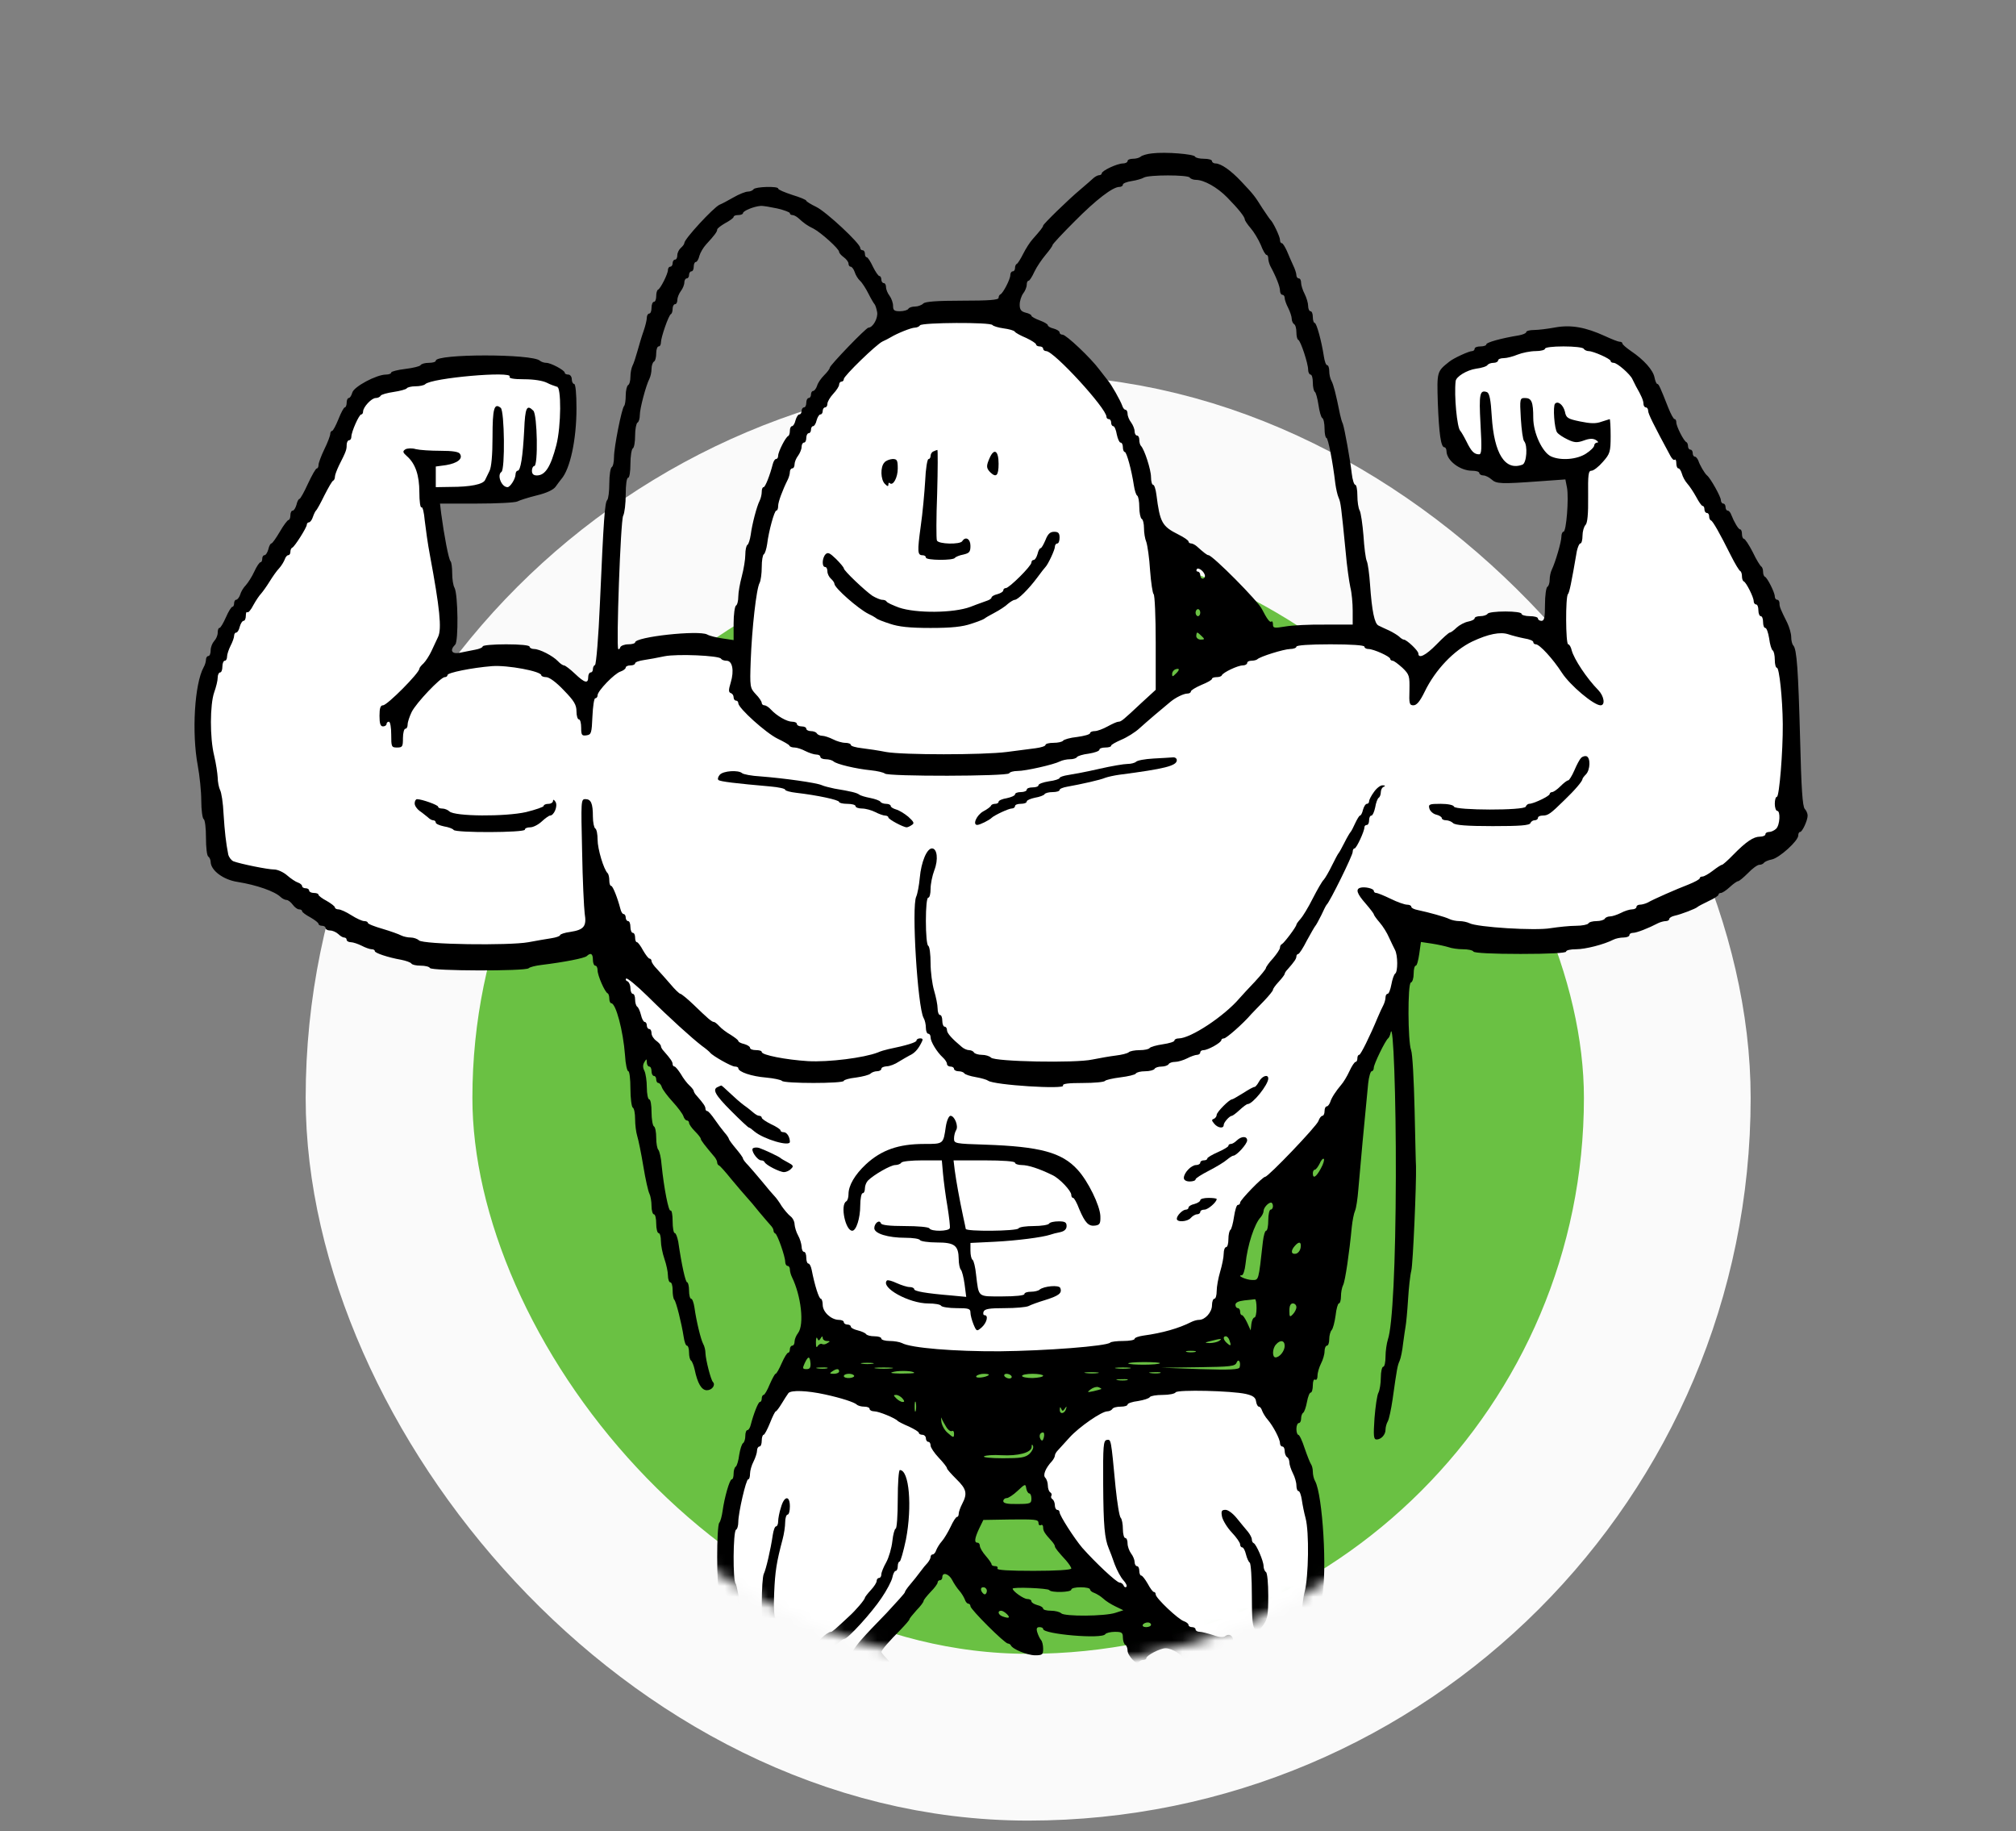 <?xml version="1.0" encoding="UTF-8"?> <svg xmlns="http://www.w3.org/2000/svg" width="185" height="168" viewBox="0 0 185 168" fill="none"><rect x="0" y="0" width="185" height="168" fill="#808080" stroke="none"/><rect x="35.7" y="42.075" width="117.3" height="117.3" rx="58.65" fill="#6AC143" stroke="#FAFAFA" stroke-width="15.3"></rect><mask id="mask0_2011_298" style="mask-type:alpha" maskUnits="userSpaceOnUse" x="0" y="0" width="185" height="153"><path d="M133.875 0C162.042 0 184.876 22.834 184.876 51C184.876 75.227 167.983 95.507 145.334 100.707C145.345 101.137 145.351 101.568 145.351 102C145.351 130.166 122.517 153 94.351 153C66.42 153 43.732 130.547 43.355 102.706C18.815 99.017 0 77.844 0 52.275C7.01044e-05 24.109 22.834 1.275 51 1.275C67.792 1.275 82.686 9.392 91.98 21.915C101.191 8.671 116.52 0 133.875 0Z" fill="#6AC143"></path></mask><g mask="url(#mask0_2011_298)"><path d="M69.594 51.031L68.939 55.615L67.957 57.908V63.475L69.594 65.44L71.887 66.75L74.835 68.06L78.437 69.37L82.694 70.025H88.917L96.122 69.37L100.379 68.388L105.619 65.113L106.929 62.493L107.912 57.908L106.602 50.376L105.292 48.41V44.481L103.982 41.206L102.344 37.276L99.397 33.673L93.829 29.743L91.209 28.761H89.244H86.297L81.712 29.743L78.437 32.036L74.18 37.931L70.904 45.136L69.594 51.031Z" fill="white"></path><path d="M41.177 55.498L40.601 61.258L46.649 60.394L51.833 62.122H55.562L58.734 59.493H65.431H68.25V61.258L70.012 66.48L82.701 70.307L86.578 70.419L96.446 69.362L111.249 61.255L117.593 58.788L124.29 58.436L127.462 59.493L131.339 61.255L132.748 59.493L135.568 57.379H138.035L140.855 58.084L142.617 57.379L143.674 53.502L144.379 48.215L145.084 43.281H137.683L134.511 41.871L132.748 38.346V34.469L135.215 33.412L136.625 32.002L139.092 31.65L141.912 31.297H145.789L148.609 32.707L151.781 36.937L159.182 49.272L163.411 57.379L164.116 69.362V75.001L162.706 77.468L154.248 82.755L141.207 86.279L130.986 85.575L128.871 85.927V89.451L124.29 98.615L117.593 108.484L114.421 110.951L112.306 120.467L111.249 121.877L102.79 123.991L95.389 124.696L89.749 125.049L85.52 124.696H80.938L78.824 123.639L74.947 121.877L73.889 116.942L71.422 112.008L67.898 107.426L65.431 104.607L62.611 100.377L56.267 90.861L55.433 87.073L51.833 87.178H40.601L27.642 82.57L21.594 79.978L19.866 77.674L19.002 69.898V63.562L21.018 57.802L32.538 37.355L35.418 35.051L40.601 34.187L44.633 33.323L48.665 34.187L51.833 35.915V40.235L49.817 44.267L44.057 45.419H39.737L41.177 55.498Z" fill="white"></path><path d="M72.542 126.68L71.887 127.663L68.939 130.938L68.284 133.885L67.302 137.815L66.32 142.073L66.975 146.002L67.302 149.932V152.88L68.612 155.172L70.249 158.12L70.904 162.705L71.887 167.29L72.214 171.875L68.284 174.495L64.355 176.46L59.77 177.77L57.477 179.08L59.114 180.717H74.179L82.039 180.39L83.677 179.735L83.022 177.442L82.039 174.495L81.057 171.875V168.6L82.694 165.325L83.677 162.05V159.757L82.367 155.827L79.747 152.225L80.402 150.587L84.004 146.985L86.297 143.055L89.572 138.798V135.195L86.297 131.265L82.367 129.3L74.179 126.68H72.542Z" fill="white"></path><path d="M113.48 126.68L115.772 127.663L117.082 130.938L119.702 134.213L120.685 139.453L120.357 144.365V148.622L120.03 150.915V154.845L119.702 156.155V158.447L120.03 162.705L119.047 168.272V172.202L120.357 173.512L123.632 175.15L127.562 176.787L133.129 179.407L131.492 181.7L112.825 181.372L109.222 180.616L108.895 179.08L109.222 177.442L109.877 175.477L110.532 173.185L110.205 168.927L108.895 165.652L107.585 163.032L107.257 161.395L107.585 157.792L109.55 152.225L108.24 149.932L104.965 146.985L99.725 143.055L96.45 138.798L95.14 134.54L99.397 129.955L103.655 127.99L111.842 126.68H113.48Z" fill="white"></path><path d="M105.732 14.07C105.258 14.114 104.785 14.264 104.677 14.372C104.548 14.479 104.247 14.565 103.967 14.565C103.687 14.565 103.472 14.652 103.472 14.781C103.472 14.888 103.278 14.996 103.042 14.996C102.525 14.996 101.105 15.663 101.105 15.9C101.105 15.986 100.997 16.072 100.868 16.072C100.739 16.072 100.502 16.201 100.352 16.33C100.18 16.481 99.663 16.954 99.168 17.363C98.006 18.331 95.725 20.569 95.725 20.698C95.725 20.828 95.445 21.172 94.757 21.947C94.52 22.205 94.133 22.807 93.896 23.281C93.659 23.754 93.401 24.163 93.315 24.206C93.207 24.249 93.143 24.421 93.143 24.593C93.143 24.766 93.057 24.895 92.928 24.895C92.82 24.895 92.712 25.045 92.712 25.239C92.712 25.626 92.045 26.896 91.809 27.004C91.701 27.047 91.636 27.197 91.636 27.326C91.636 27.52 90.711 27.585 88.323 27.585C85.934 27.585 84.901 27.671 84.729 27.843C84.578 27.994 84.234 28.123 83.975 28.123C83.696 28.123 83.416 28.209 83.352 28.338C83.287 28.445 82.943 28.553 82.577 28.553C82.06 28.553 81.953 28.467 81.953 28.058C81.953 27.778 81.802 27.369 81.63 27.133C81.458 26.918 81.307 26.552 81.307 26.337C81.307 26.143 81.221 25.971 81.092 25.971C80.984 25.971 80.877 25.82 80.877 25.648C80.877 25.476 80.791 25.325 80.705 25.325C80.597 25.325 80.339 24.938 80.102 24.464C79.887 23.991 79.629 23.604 79.543 23.604C79.435 23.604 79.37 23.453 79.37 23.281C79.37 23.109 79.284 22.958 79.155 22.958C79.048 22.958 78.94 22.872 78.94 22.743C78.94 22.334 75.798 19.407 74.894 18.977C74.399 18.74 73.99 18.482 73.99 18.417C73.99 18.331 73.409 18.095 72.699 17.879C71.989 17.643 71.408 17.406 71.408 17.298C71.408 17.062 69.299 17.126 69.149 17.363C69.084 17.471 68.847 17.578 68.632 17.578C68.417 17.578 67.814 17.815 67.298 18.116C66.781 18.417 66.2 18.719 66.028 18.783C65.469 19.041 62.8 21.925 62.8 22.291C62.8 22.398 62.65 22.592 62.478 22.743C62.305 22.893 62.155 23.195 62.155 23.41C62.155 23.647 62.069 23.819 61.94 23.819C61.832 23.819 61.724 23.969 61.724 24.142C61.724 24.314 61.638 24.464 61.509 24.464C61.402 24.464 61.294 24.593 61.294 24.766C61.294 25.131 60.605 26.487 60.39 26.573C60.283 26.616 60.218 26.896 60.218 27.176C60.218 27.456 60.132 27.692 60.003 27.692C59.895 27.692 59.788 27.929 59.788 28.23C59.788 28.532 59.702 28.768 59.572 28.768C59.465 28.768 59.357 28.94 59.357 29.134C59.357 29.349 59.228 29.887 59.056 30.382C58.884 30.856 58.647 31.673 58.496 32.211C58.346 32.749 58.152 33.352 58.045 33.546C57.937 33.761 57.851 34.213 57.851 34.557C57.851 34.923 57.765 35.267 57.636 35.332C57.528 35.396 57.42 35.827 57.42 36.279C57.42 36.73 57.356 37.161 57.27 37.247C57.055 37.462 56.344 41.013 56.344 41.938C56.344 42.369 56.258 42.799 56.129 42.864C56.022 42.928 55.914 43.595 55.914 44.348C55.914 45.08 55.828 45.769 55.721 45.876C55.505 46.113 55.398 47.469 55.053 55.345C54.924 58.422 54.709 60.961 54.602 61.004C54.494 61.047 54.408 61.22 54.408 61.392C54.408 61.564 54.322 61.693 54.193 61.693C54.085 61.693 53.977 61.887 53.977 62.123C53.977 62.748 53.655 62.661 52.751 61.801C52.32 61.392 51.868 61.047 51.761 61.047C51.653 61.047 51.395 60.875 51.201 60.66C50.728 60.165 49.523 59.541 49.006 59.541C48.791 59.541 48.597 59.434 48.597 59.326C48.597 59.197 47.737 59.111 46.446 59.111C45.262 59.111 44.294 59.197 44.294 59.304C44.294 59.412 43.971 59.541 43.605 59.606C43.218 59.692 42.572 59.799 42.206 59.885C41.453 60.036 41.238 59.67 41.776 59.132C42.077 58.831 42.034 54.549 41.711 53.925C41.582 53.709 41.496 53.128 41.496 52.59C41.496 52.074 41.431 51.579 41.346 51.493C41.173 51.342 40.743 49.061 40.485 47.103L40.377 46.199H43.734C45.585 46.199 47.263 46.113 47.478 46.005C47.672 45.898 48.49 45.639 49.265 45.446C50.168 45.231 50.792 44.929 50.986 44.65C51.158 44.413 51.395 44.09 51.503 43.961C52.32 43.036 52.901 40.346 52.901 37.462C52.901 36.106 52.815 35.224 52.686 35.224C52.579 35.224 52.471 35.03 52.471 34.794C52.471 34.557 52.32 34.363 52.148 34.363C51.976 34.363 51.825 34.299 51.825 34.191C51.825 33.976 50.556 33.287 50.125 33.287C49.932 33.287 49.673 33.201 49.544 33.094C48.877 32.448 39.99 32.448 39.99 33.094C39.99 33.201 39.71 33.287 39.366 33.287C39 33.287 38.677 33.373 38.591 33.502C38.526 33.61 37.902 33.761 37.192 33.847C36.482 33.933 35.901 34.084 35.901 34.17C35.901 34.277 35.686 34.363 35.428 34.363C34.545 34.363 32.458 35.482 32.329 36.02C32.243 36.3 32.114 36.515 32.006 36.515C31.898 36.515 31.812 36.709 31.812 36.946C31.812 37.182 31.726 37.376 31.64 37.376C31.554 37.376 31.296 37.849 31.059 38.452C30.822 39.033 30.564 39.528 30.478 39.528C30.392 39.528 30.306 39.657 30.306 39.808C30.306 39.958 30.069 40.604 29.768 41.206C29.467 41.831 29.23 42.476 29.23 42.648C29.23 42.821 29.165 42.971 29.079 42.971C28.972 42.971 28.628 43.595 28.262 44.37C27.917 45.145 27.552 45.769 27.487 45.769C27.401 45.769 27.272 46.005 27.207 46.307C27.121 46.608 26.971 46.845 26.863 46.845C26.734 46.845 26.648 47.038 26.648 47.275C26.648 47.512 26.562 47.705 26.476 47.705C26.389 47.705 26.024 48.179 25.679 48.781C25.335 49.362 24.991 49.857 24.905 49.857C24.819 49.857 24.689 50.094 24.625 50.395C24.539 50.697 24.388 50.933 24.28 50.933C24.151 50.933 24.065 51.084 24.065 51.256C24.065 51.428 24.001 51.579 23.915 51.579C23.807 51.579 23.549 51.966 23.334 52.44C23.119 52.913 22.753 53.473 22.559 53.688C22.344 53.903 22.107 54.29 22.043 54.549C21.956 54.807 21.784 55.022 21.677 55.022C21.569 55.022 21.483 55.173 21.483 55.345C21.483 55.517 21.418 55.668 21.332 55.668C21.225 55.668 20.966 56.098 20.73 56.636C20.493 57.174 20.235 57.604 20.149 57.604C20.041 57.604 19.977 57.798 19.977 58.056C19.977 58.293 19.826 58.637 19.654 58.809C19.482 59.003 19.331 59.369 19.331 59.67C19.331 59.95 19.245 60.187 19.116 60.187C19.008 60.187 18.901 60.337 18.901 60.51C18.901 60.682 18.815 61.004 18.686 61.22C17.846 62.748 17.588 67.245 18.148 70.236C18.32 71.162 18.47 72.603 18.47 73.464C18.47 74.303 18.578 75.078 18.686 75.143C18.815 75.207 18.901 75.982 18.901 76.864C18.901 77.747 18.987 78.521 19.116 78.586C19.223 78.65 19.331 78.887 19.331 79.081C19.353 79.856 20.493 80.716 21.806 80.91C23.549 81.19 25.206 81.771 25.744 82.287C25.895 82.438 26.153 82.567 26.303 82.567C26.433 82.567 26.691 82.761 26.863 82.997C27.035 83.234 27.293 83.428 27.444 83.428C27.595 83.428 27.724 83.492 27.724 83.6C27.724 83.686 28.068 83.944 28.477 84.159C28.886 84.396 29.23 84.654 29.23 84.762C29.23 84.848 29.381 84.934 29.553 84.934C29.725 84.934 29.876 85.02 29.876 85.149C29.876 85.257 30.069 85.365 30.285 85.365C30.521 85.365 30.844 85.515 31.038 85.687C31.21 85.859 31.447 86.01 31.576 86.01C31.705 86.01 31.812 86.096 31.812 86.225C31.812 86.333 31.985 86.44 32.2 86.44C32.393 86.44 32.845 86.591 33.19 86.763C33.512 86.935 33.943 87.086 34.093 87.086C34.266 87.086 34.395 87.151 34.395 87.258C34.395 87.43 35.6 87.839 36.826 88.054C37.257 88.141 37.687 88.291 37.752 88.399C37.816 88.506 38.182 88.592 38.591 88.592C39 88.592 39.387 88.678 39.452 88.808C39.624 89.087 48.21 89.109 48.511 88.829C48.619 88.722 49.136 88.592 49.673 88.528C51.782 88.27 53.655 87.904 53.848 87.71C54.214 87.366 54.408 87.495 54.408 88.054C54.408 88.356 54.515 88.592 54.623 88.592C54.752 88.592 54.838 88.786 54.838 89.023C54.838 89.496 55.505 91.024 55.764 91.132C55.85 91.175 55.914 91.39 55.914 91.627C55.914 91.842 56 92.035 56.086 92.035C56.517 92.035 57.184 94.553 57.356 96.813C57.399 97.631 57.55 98.276 57.657 98.276C57.765 98.276 57.851 98.986 57.851 99.869C57.851 100.751 57.959 101.547 58.066 101.612C58.195 101.676 58.281 102.15 58.281 102.666C58.281 103.183 58.367 103.871 58.475 104.216C58.583 104.56 58.841 105.808 59.035 106.992C59.228 108.175 59.486 109.316 59.594 109.509C59.702 109.725 59.788 110.241 59.788 110.65C59.788 111.059 59.895 111.403 60.003 111.403C60.132 111.403 60.218 111.79 60.218 112.264C60.218 112.737 60.326 113.125 60.433 113.125C60.562 113.125 60.648 113.447 60.648 113.856C60.648 114.244 60.799 114.997 60.971 115.492C61.143 115.987 61.294 116.675 61.294 117.02C61.294 117.364 61.402 117.644 61.509 117.644C61.638 117.644 61.724 117.966 61.724 118.354C61.724 118.763 61.789 119.15 61.875 119.236C62.047 119.408 62.542 121.388 62.736 122.636C62.8 123.088 62.929 123.454 63.037 123.454C63.145 123.454 63.231 123.734 63.231 124.078C63.231 124.444 63.317 124.767 63.424 124.831C63.511 124.896 63.661 125.262 63.747 125.649C64.005 126.897 64.371 127.543 64.866 127.543C65.34 127.543 65.684 127.069 65.426 126.789C65.232 126.617 64.759 124.745 64.737 124.143C64.737 123.884 64.651 123.497 64.522 123.282C64.307 122.873 63.898 121.194 63.726 119.946C63.661 119.516 63.532 119.15 63.424 119.15C63.317 119.15 63.231 118.806 63.231 118.397C63.231 117.988 63.145 117.644 63.059 117.644C62.908 117.644 62.564 116.137 62.241 113.921C62.155 113.49 62.026 113.125 61.918 113.125C61.81 113.125 61.724 112.63 61.724 112.027C61.724 111.446 61.638 110.994 61.531 111.059C61.359 111.188 60.928 109.014 60.713 106.884C60.67 106.238 60.519 105.614 60.412 105.485C60.304 105.378 60.218 104.883 60.218 104.388C60.218 103.871 60.132 103.398 60.003 103.333C59.895 103.269 59.788 102.666 59.788 102.021C59.788 101.375 59.702 100.858 59.572 100.858C59.465 100.858 59.357 100.364 59.357 99.761C59.357 99.158 59.25 98.491 59.142 98.255C58.991 97.975 58.97 97.717 59.12 97.458C59.336 97.114 59.336 97.114 59.357 97.458C59.357 97.674 59.465 97.846 59.572 97.846C59.702 97.846 59.788 98.039 59.788 98.276C59.788 98.513 59.895 98.707 60.003 98.707C60.132 98.707 60.218 98.857 60.218 99.029C60.218 99.201 60.304 99.352 60.412 99.352C60.519 99.352 60.67 99.524 60.734 99.74C60.799 99.955 61.251 100.557 61.724 101.074C62.198 101.59 62.65 102.193 62.714 102.408C62.779 102.623 62.929 102.795 63.037 102.795C63.145 102.795 63.231 102.903 63.231 103.01C63.231 103.14 63.468 103.484 63.769 103.785C64.07 104.086 64.307 104.388 64.307 104.474C64.307 104.603 64.651 105.055 65.598 106.174C65.706 106.324 65.813 106.518 65.813 106.647C65.813 106.755 65.878 106.884 65.985 106.927C66.071 106.948 66.588 107.53 67.104 108.175C67.642 108.821 68.266 109.552 68.503 109.811C68.74 110.069 69.278 110.693 69.665 111.188C70.074 111.683 70.547 112.221 70.698 112.393C70.849 112.544 70.978 112.759 70.978 112.866C70.978 112.995 71.042 113.125 71.15 113.168C71.344 113.254 72.054 115.277 72.054 115.75C72.054 115.965 72.161 116.137 72.269 116.137C72.398 116.137 72.484 116.288 72.484 116.46C72.484 116.632 72.57 116.955 72.678 117.17C73.517 118.892 73.818 121.517 73.237 122.292C73.065 122.507 72.915 122.873 72.915 123.067C72.915 123.282 72.828 123.454 72.699 123.454C72.592 123.454 72.484 123.605 72.484 123.777C72.484 123.949 72.42 124.1 72.334 124.1C72.226 124.1 71.968 124.53 71.731 125.068C71.494 125.606 71.257 126.036 71.171 126.036C71.107 126.036 70.87 126.467 70.633 127.005C70.418 127.543 70.16 127.973 70.074 127.973C69.988 127.973 69.902 128.124 69.902 128.296C69.902 128.468 69.837 128.619 69.73 128.619C69.579 128.619 69.149 129.716 68.89 130.728C68.826 130.986 68.697 131.201 68.589 131.201C68.481 131.201 68.395 131.438 68.395 131.717C68.395 132.019 68.309 132.298 68.202 132.385C68.073 132.449 67.922 132.944 67.836 133.46C67.771 133.998 67.621 134.493 67.513 134.558C67.406 134.623 67.32 134.902 67.32 135.204C67.32 135.483 67.255 135.72 67.147 135.72C66.954 135.72 66.48 137.377 66.308 138.625C66.243 139.099 66.114 139.572 66.007 139.701C65.749 139.959 65.749 145.834 66.007 145.834C66.179 145.834 66.502 148.61 66.459 149.643C66.265 153.431 66.459 154.205 67.836 155.647C68.933 156.766 69.428 158.466 69.837 162.555C69.902 163.179 70.031 163.695 70.138 163.695C70.246 163.695 70.332 163.954 70.332 164.276C70.332 164.621 70.483 165.352 70.655 165.933C70.827 166.514 70.978 167.268 70.978 167.612C70.978 167.935 71.064 168.214 71.171 168.214C71.257 168.214 71.408 168.731 71.494 169.333C71.559 169.958 71.666 170.711 71.752 171.012C71.86 171.485 71.731 171.615 70.612 172.196C69.923 172.561 69.342 172.906 69.299 172.992C69.256 173.099 69.041 173.164 68.804 173.164C68.589 173.164 68.395 173.25 68.395 173.358C68.395 173.465 68.18 173.637 67.922 173.723C67.642 173.809 67.276 174.046 67.083 174.261C66.889 174.498 66.437 174.735 66.05 174.799C65.684 174.885 65.383 175.015 65.383 175.122C65.383 175.23 65.146 175.316 64.845 175.316C64.543 175.316 64.307 175.402 64.307 175.531C64.307 175.639 64.135 175.746 63.941 175.746C63.532 175.746 61.638 176.327 61.036 176.629C60.821 176.736 60.455 176.822 60.218 176.822C59.981 176.822 59.788 176.908 59.788 177.037C59.788 177.145 59.551 177.253 59.25 177.253C58.583 177.253 57.184 177.812 56.947 178.178C56.646 178.651 56.753 180.222 57.098 180.524C57.291 180.674 57.7 181.04 58.023 181.341L58.583 181.879L67.513 181.858C74.012 181.836 76.465 181.772 76.53 181.578C76.637 181.277 79.155 181.255 79.155 181.556C79.155 181.686 79.844 181.772 80.769 181.772C81.651 181.772 82.383 181.686 82.383 181.578C82.383 181.47 82.641 181.341 82.964 181.298C83.76 181.212 84.341 180.072 84.384 178.565C84.406 177.812 84.32 177.36 84.148 177.296C83.997 177.253 83.889 177.037 83.889 176.801C83.889 176.586 83.803 176.392 83.696 176.392C83.588 176.392 83.33 175.811 83.115 175.101C82.878 174.391 82.641 173.809 82.555 173.809C82.448 173.809 82.383 173.487 82.383 173.078C82.383 172.669 82.297 172.26 82.168 172.196C81.888 172.023 81.888 167.784 82.168 167.784C82.297 167.784 82.383 167.59 82.383 167.354C82.383 167.117 82.491 166.923 82.598 166.923C82.727 166.923 82.814 166.73 82.814 166.514C82.814 166.278 82.9 166.041 83.007 165.976C83.524 165.654 84.298 163.523 84.557 161.737C84.772 160.188 84.772 159.564 84.557 158.466C84.406 157.734 84.191 157.046 84.083 156.938C83.975 156.809 83.889 156.551 83.889 156.357C83.889 156.142 83.825 155.948 83.739 155.905C83.481 155.798 82.814 154.463 82.814 154.098C82.814 153.904 82.727 153.839 82.598 153.904C82.469 153.969 82.383 153.882 82.383 153.71C82.383 153.517 82.297 153.366 82.168 153.366C82.06 153.366 81.953 153.215 81.953 153.043C81.953 152.871 81.716 152.505 81.415 152.204C81.113 151.903 80.877 151.601 80.877 151.558C80.877 151.386 81.651 150.504 82.663 149.492C83.093 149.041 83.459 148.632 83.459 148.546C83.459 148.481 83.76 148.115 84.105 147.728C84.471 147.362 84.75 146.975 84.75 146.889C84.75 146.781 85.052 146.415 85.396 146.049C85.762 145.684 86.041 145.296 86.041 145.189C86.041 145.059 86.149 144.973 86.257 144.973C86.386 144.973 86.472 144.844 86.472 144.694C86.472 144.199 87.074 144.371 87.376 144.952C87.526 145.253 87.828 145.705 88.021 145.92C88.236 146.157 88.452 146.523 88.538 146.738C88.602 146.953 88.753 147.125 88.861 147.125C88.968 147.125 89.054 147.233 89.054 147.362C89.054 147.642 92.196 150.784 92.497 150.784C92.583 150.784 92.712 150.848 92.755 150.934C92.906 151.3 94.283 151.86 94.993 151.86C95.661 151.86 95.725 151.795 95.725 151.257C95.725 150.934 95.639 150.568 95.531 150.461C95.424 150.332 95.273 150.03 95.187 149.751C95.08 149.406 95.144 149.277 95.381 149.277C95.575 149.277 95.725 149.342 95.725 149.449C95.725 149.923 101.148 150.396 101.428 149.923C101.492 149.815 101.901 149.708 102.31 149.708C102.934 149.708 103.042 149.772 103.042 150.224C103.042 150.525 103.149 150.827 103.257 150.891C103.386 150.956 103.472 151.214 103.472 151.429C103.472 151.903 104.398 152.85 104.505 152.505C104.548 152.398 104.72 152.29 104.892 152.29C105.065 152.29 105.194 152.225 105.194 152.118C105.194 151.881 106.463 151.214 106.958 151.214C107.604 151.214 108.637 151.903 108.637 152.333C108.637 152.548 108.551 152.72 108.443 152.72C108.336 152.72 108.185 153.108 108.099 153.581C108.013 154.055 107.862 154.485 107.755 154.571C107.647 154.636 107.561 154.872 107.561 155.109C107.561 155.324 107.496 155.518 107.389 155.518C107.109 155.518 106.657 157.304 106.485 159.047C106.313 160.919 106.549 163.846 106.915 164.212C107.023 164.319 107.13 164.599 107.13 164.814C107.13 165.03 107.238 165.202 107.346 165.202C107.475 165.202 107.561 165.352 107.561 165.524C107.561 165.718 107.798 166.127 108.099 166.45C108.4 166.773 108.637 167.138 108.637 167.289C108.637 167.44 108.723 167.569 108.809 167.569C108.895 167.569 109.132 167.849 109.347 168.193C110.079 169.441 109.67 175.423 108.787 176.306C108.701 176.392 108.637 176.672 108.637 176.93C108.637 177.167 108.529 177.489 108.379 177.64C108.034 177.984 108.034 180.502 108.379 181.148C108.744 181.836 109.95 182.224 112.403 182.46C113.479 182.568 115.222 182.74 116.276 182.869C119.009 183.192 130.006 183.364 129.834 183.063C129.747 182.934 130.07 182.848 130.673 182.848C131.211 182.848 131.663 182.762 131.663 182.654C131.663 182.546 131.878 182.417 132.158 182.331C132.868 182.159 133.987 181.04 134.159 180.351C134.331 179.663 134.073 179.168 133.427 178.867C133.169 178.759 132.954 178.587 132.954 178.501C132.954 178.393 132.803 178.329 132.631 178.329C132.459 178.329 132.308 178.221 132.308 178.113C132.308 177.984 132.115 177.898 131.899 177.898C131.663 177.898 131.404 177.791 131.34 177.683C131.254 177.554 131.125 177.511 131.017 177.575C130.909 177.64 130.78 177.597 130.694 177.468C130.63 177.36 130.372 177.253 130.135 177.253C129.92 177.253 129.726 177.145 129.726 177.037C129.726 176.908 129.575 176.822 129.403 176.822C129.231 176.822 129.08 176.715 129.08 176.607C129.08 176.478 128.887 176.392 128.671 176.392C128.435 176.392 128.198 176.306 128.112 176.198C128.047 176.091 127.703 175.94 127.359 175.854C126.993 175.768 126.713 175.639 126.713 175.574C126.713 175.402 125.121 174.67 124.776 174.67C124.647 174.67 124.561 174.584 124.561 174.498C124.561 174.391 124.217 174.197 123.808 174.025C123.399 173.853 123.055 173.68 123.055 173.594C123.055 173.53 122.581 173.293 121.979 173.056C121.398 172.82 120.903 172.583 120.903 172.497C120.903 172.411 120.559 172.282 120.15 172.217L119.397 172.066V170.732C119.397 170.001 119.547 168.58 119.719 167.569C119.892 166.557 120.042 165.417 120.042 165.03C120.042 164.664 120.128 164.341 120.236 164.341C120.645 164.341 120.903 157.412 120.58 155.432C120.451 154.636 120.473 154.356 120.709 154.205C120.946 154.076 121.011 153.323 121.032 150.891C121.054 149.17 121.183 147.211 121.312 146.523C121.807 144.22 121.376 137.162 120.688 135.892C120.559 135.677 120.473 135.29 120.473 135.01C120.473 134.73 120.386 134.429 120.3 134.321C120.214 134.192 119.956 133.547 119.719 132.858C119.504 132.191 119.246 131.631 119.138 131.631C119.052 131.631 118.966 131.395 118.966 131.093C118.966 130.792 119.074 130.555 119.181 130.555C119.31 130.555 119.397 130.362 119.397 130.146C119.397 129.91 119.483 129.673 119.59 129.608C119.698 129.522 119.848 129.092 119.935 128.619C120.021 128.145 120.171 127.758 120.279 127.758C120.386 127.758 120.473 127.457 120.473 127.091C120.473 126.725 120.559 126.488 120.688 126.574C120.817 126.639 120.903 126.488 120.903 126.208C120.903 125.929 121.054 125.434 121.226 125.089C121.398 124.767 121.549 124.25 121.549 123.97C121.549 123.691 121.656 123.454 121.764 123.454C121.893 123.454 121.979 123.174 121.979 122.851C121.979 122.529 122.087 122.141 122.194 122.034C122.323 121.905 122.474 121.302 122.56 120.699C122.624 120.075 122.775 119.58 122.861 119.58C122.969 119.58 123.055 119.279 123.055 118.935C123.055 118.569 123.141 118.117 123.249 117.902C123.442 117.558 123.83 114.868 124.045 112.587C124.109 111.984 124.238 111.317 124.346 111.08C124.454 110.844 124.583 109.961 124.647 109.143C124.755 107.766 125.271 102.193 125.551 99.395C125.616 98.793 125.766 98.276 125.874 98.276C125.982 98.276 126.068 98.126 126.068 97.953C126.068 97.631 127.122 95.457 127.38 95.263C127.466 95.199 127.574 94.962 127.617 94.725C127.854 93.628 128.112 100.665 128.09 107.96C128.069 115.922 127.789 121.668 127.359 122.894C127.251 123.239 127.144 123.949 127.144 124.444C127.144 124.96 127.058 125.391 126.928 125.391C126.821 125.391 126.713 125.843 126.713 126.381C126.713 126.919 126.606 127.543 126.498 127.758C126.369 127.973 126.218 129.049 126.132 130.103C126.025 131.739 126.046 132.062 126.326 132.062C126.735 132.062 127.144 131.631 127.144 131.158C127.144 130.943 127.23 130.598 127.359 130.383C127.466 130.19 127.66 129.286 127.789 128.403C128.198 125.498 128.241 125.283 128.435 124.853C128.542 124.616 128.693 123.884 128.758 123.239C128.844 122.593 128.951 121.861 128.994 121.625C129.037 121.388 129.145 120.312 129.209 119.258C129.274 118.182 129.403 116.977 129.511 116.568C129.661 116.008 129.984 108.584 129.941 106.992C129.92 106.862 129.877 104.538 129.812 101.827C129.747 99.094 129.618 96.641 129.489 96.339C129.188 95.522 129.166 90.249 129.468 90.142C129.618 90.099 129.726 89.733 129.726 89.324C129.726 88.915 129.812 88.592 129.92 88.592C130.027 88.592 130.156 88.097 130.242 87.495L130.393 86.419L131.404 86.57C131.964 86.656 132.631 86.806 132.911 86.892C133.191 87 133.793 87.086 134.245 87.086C134.697 87.086 135.149 87.172 135.213 87.301C135.299 87.43 136.978 87.516 139.539 87.516C142.186 87.516 143.714 87.43 143.714 87.301C143.714 87.172 144.122 87.086 144.639 87.086C145.478 87.086 147.178 86.656 148.061 86.204C148.276 86.096 148.685 86.01 148.986 86.01C149.287 86.01 149.524 85.903 149.524 85.795C149.524 85.666 149.674 85.58 149.868 85.58C150.191 85.58 151.288 85.149 152.149 84.697C152.364 84.59 152.687 84.504 152.859 84.504C153.032 84.504 153.182 84.418 153.182 84.31C153.182 84.202 153.397 84.073 153.677 84.009C154.28 83.88 155.614 83.363 155.764 83.213C155.829 83.148 156.281 82.911 156.776 82.674C157.292 82.438 157.701 82.18 157.701 82.072C157.701 81.986 157.809 81.921 157.916 81.921C158.046 81.921 158.411 81.685 158.734 81.383C159.057 81.082 159.401 80.845 159.487 80.845C159.595 80.845 160.004 80.501 160.413 80.092C160.8 79.683 161.273 79.339 161.446 79.339C161.618 79.339 161.811 79.253 161.876 79.145C161.941 79.059 162.263 78.909 162.608 78.844C163.296 78.693 165.018 77.144 165.018 76.649C165.018 76.477 165.082 76.326 165.19 76.326C165.384 76.326 165.879 75.272 165.879 74.82C165.879 74.626 165.75 74.347 165.62 74.217C165.405 74.002 165.298 72.259 165.19 67.869C165.018 61.478 164.889 59.563 164.566 59.218C164.458 59.111 164.372 58.766 164.372 58.444C164.372 58.121 164.2 57.54 164.006 57.131C163.361 55.84 163.296 55.668 163.296 55.345C163.296 55.173 163.21 55.022 163.081 55.022C162.973 55.022 162.866 54.893 162.866 54.721C162.866 54.355 162.177 52.999 161.962 52.913C161.854 52.87 161.79 52.655 161.79 52.44C161.79 52.224 161.704 52.009 161.618 51.966C161.532 51.923 161.166 51.342 160.843 50.654C160.499 49.986 160.133 49.427 160.025 49.427C159.939 49.427 159.853 49.233 159.853 48.997C159.853 48.76 159.789 48.566 159.681 48.566C159.53 48.566 159.143 47.921 158.863 47.21C158.799 47.017 158.648 46.845 158.54 46.845C158.433 46.845 158.347 46.694 158.347 46.522C158.347 46.35 158.261 46.199 158.132 46.199C158.024 46.199 157.916 46.048 157.916 45.876C157.916 45.575 156.97 43.875 156.647 43.617C156.432 43.444 155.98 42.67 155.851 42.261C155.764 42.067 155.635 41.895 155.528 41.895C155.42 41.895 155.334 41.745 155.334 41.572C155.334 41.4 155.248 41.25 155.119 41.25C155.011 41.25 154.904 41.12 154.904 40.948C154.904 40.776 154.839 40.604 154.753 40.561C154.516 40.475 153.828 39.119 153.828 38.753C153.828 38.581 153.763 38.452 153.677 38.452C153.569 38.452 153.333 38 153.096 37.419C152.343 35.504 152.214 35.224 152.085 35.224C151.999 35.224 151.891 34.944 151.826 34.622C151.697 33.955 150.858 33.008 149.674 32.211C149.244 31.91 148.878 31.609 148.878 31.501C148.878 31.415 148.771 31.351 148.62 31.351C148.491 31.351 147.888 31.114 147.286 30.834C145.5 30.016 144.165 29.78 142.724 30.038C142.035 30.167 141.153 30.275 140.765 30.275C140.378 30.275 140.055 30.361 140.055 30.468C140.055 30.576 139.732 30.705 139.367 30.77C137.774 31.028 136.397 31.415 136.397 31.587C136.397 31.695 136.16 31.781 135.859 31.781C135.558 31.781 135.321 31.867 135.321 31.996C135.321 32.104 135.213 32.211 135.084 32.211C134.805 32.211 133.384 32.857 132.997 33.18C131.856 34.084 131.856 34.084 131.942 36.946C132.05 39.765 132.222 41.034 132.545 41.034C132.653 41.034 132.739 41.206 132.739 41.4C132.76 42.261 133.987 43.186 135.084 43.186C135.45 43.186 135.751 43.272 135.751 43.401C135.751 43.509 135.924 43.617 136.117 43.617C136.311 43.617 136.655 43.789 136.87 43.983C137.322 44.391 137.71 44.413 141.26 44.155L143.649 43.983L143.8 44.757C143.972 45.726 143.735 48.781 143.477 48.781C143.369 48.781 143.283 48.997 143.283 49.233C143.283 49.707 142.724 51.6 142.401 52.267C142.293 52.483 142.207 52.892 142.207 53.171C142.207 53.473 142.121 53.774 141.992 53.838C141.884 53.903 141.777 54.635 141.777 55.474C141.777 56.657 141.712 56.959 141.454 56.959C141.282 56.959 141.131 56.851 141.131 56.744C141.131 56.614 140.787 56.528 140.378 56.528C139.969 56.528 139.625 56.421 139.625 56.313C139.625 56.184 138.979 56.098 138.14 56.098C137.301 56.098 136.569 56.184 136.505 56.313C136.44 56.421 136.139 56.528 135.837 56.528C135.558 56.528 135.321 56.614 135.321 56.722C135.321 56.83 135.063 56.959 134.74 57.023C134.396 57.088 133.922 57.346 133.664 57.583C133.406 57.841 133.126 58.035 133.04 58.035C132.954 58.035 132.416 58.508 131.835 59.111C130.823 60.144 130.156 60.466 130.156 59.95C130.156 59.692 129.08 58.68 128.822 58.68C128.736 58.68 128.542 58.551 128.392 58.401C128.241 58.272 127.832 58.013 127.466 57.841C127.122 57.69 126.67 57.475 126.498 57.389C126.132 57.217 125.895 56.077 125.723 53.623C125.659 52.676 125.53 51.708 125.422 51.471C125.314 51.235 125.185 50.18 125.121 49.147C125.035 48.093 124.884 47.06 124.776 46.845C124.647 46.629 124.561 46.005 124.561 45.467C124.561 44.929 124.475 44.477 124.368 44.477C124.26 44.477 124.109 44.026 124.045 43.444C123.894 42.132 123.378 39.291 123.227 38.882C123.141 38.71 123.033 38.323 122.969 38.022C122.581 36.085 122.366 35.289 122.194 34.966C122.065 34.751 121.979 34.342 121.979 34.041C121.979 33.739 121.893 33.502 121.785 33.502C121.678 33.502 121.549 33.137 121.484 32.685C121.269 31.286 120.817 29.629 120.645 29.629C120.559 29.629 120.473 29.392 120.473 29.091C120.473 28.79 120.386 28.553 120.257 28.553C120.15 28.553 120.042 28.338 120.042 28.058C120.042 27.8 119.892 27.305 119.719 26.961C119.547 26.638 119.397 26.164 119.397 25.949C119.397 25.712 119.31 25.54 119.181 25.54C119.074 25.54 118.966 25.411 118.966 25.261C118.966 25.088 118.837 24.68 118.665 24.335C118.514 23.991 118.235 23.388 118.084 23.001C117.912 22.635 117.718 22.312 117.632 22.312C117.524 22.312 117.46 22.183 117.46 22.011C117.46 21.71 116.814 20.354 116.578 20.16C116.513 20.096 116.19 19.622 115.846 19.106C115.157 18.009 115.071 17.879 113.909 16.653C112.941 15.62 112.037 14.996 111.542 14.996C111.37 14.996 111.219 14.888 111.219 14.781C111.219 14.652 110.896 14.565 110.488 14.565C110.079 14.565 109.713 14.479 109.67 14.372C109.584 14.135 106.958 13.92 105.732 14.07ZM109.175 16.287C109.239 16.395 109.498 16.502 109.756 16.502C110.488 16.502 111.714 17.191 112.618 18.116C113.672 19.192 114.232 19.902 114.232 20.139C114.232 20.225 114.469 20.591 114.77 20.935C115.071 21.279 115.48 21.968 115.695 22.463C115.889 22.98 116.126 23.388 116.233 23.388C116.319 23.388 116.384 23.539 116.384 23.711C116.384 23.883 116.47 24.206 116.578 24.421C117.094 25.368 117.46 26.294 117.46 26.659C117.46 26.875 117.567 27.047 117.675 27.047C117.804 27.047 117.89 27.176 117.89 27.348C117.89 27.499 118.041 27.929 118.213 28.252C118.385 28.596 118.536 29.048 118.536 29.242C118.536 29.435 118.643 29.672 118.751 29.737C118.88 29.801 118.966 30.145 118.966 30.49C118.966 30.813 119.031 31.135 119.138 31.178C119.354 31.265 120.042 33.352 120.042 33.911C120.042 34.148 120.15 34.363 120.257 34.363C120.386 34.363 120.473 34.686 120.473 35.095C120.473 35.504 120.559 35.891 120.666 35.956C120.752 36.02 120.903 36.558 120.989 37.139C121.075 37.742 121.226 38.28 121.333 38.344C121.462 38.409 121.549 38.861 121.549 39.334C121.549 39.786 121.635 40.174 121.721 40.174C121.871 40.174 122.302 42.347 122.538 44.37C122.603 44.843 122.732 45.424 122.84 45.661C123.033 46.091 123.076 46.457 123.485 50.611C123.593 51.902 123.808 53.386 123.916 53.882C124.045 54.376 124.131 55.345 124.131 56.033V57.303H121.613C120.214 57.282 118.557 57.368 117.955 57.475C116.922 57.647 116.814 57.626 116.814 57.282C116.814 57.066 116.75 56.959 116.664 57.023C116.534 57.152 116.255 56.765 115.803 55.883C115.459 55.151 111.262 50.933 110.896 50.933C110.767 50.933 110.466 50.697 109.82 50.116C109.67 49.986 109.433 49.857 109.304 49.857C109.175 49.857 109.067 49.771 109.067 49.685C109.067 49.578 108.658 49.298 108.142 49.04C106.636 48.286 106.442 47.942 106.119 45.381C106.055 44.886 105.925 44.477 105.818 44.477C105.71 44.477 105.624 44.155 105.624 43.767C105.624 43.1 105.022 41.228 104.699 40.905C104.613 40.819 104.548 40.561 104.548 40.346C104.548 40.13 104.462 39.958 104.333 39.958C104.225 39.958 104.118 39.786 104.118 39.571C104.118 39.356 103.967 38.99 103.795 38.753C103.623 38.538 103.472 38.172 103.472 37.957C103.472 37.763 103.386 37.591 103.278 37.591C103.171 37.591 103.042 37.419 102.977 37.204C102.827 36.773 101.966 35.224 101.643 34.88C101.535 34.729 101.191 34.299 100.89 33.911C100.094 32.835 97.834 30.705 97.511 30.705C97.361 30.705 97.231 30.619 97.231 30.49C97.231 30.382 96.995 30.232 96.694 30.145C96.392 30.081 96.156 29.93 96.156 29.844C96.156 29.737 95.811 29.543 95.402 29.392C94.993 29.242 94.649 29.048 94.649 28.962C94.649 28.876 94.412 28.747 94.111 28.682C93.702 28.575 93.573 28.402 93.573 27.951C93.573 27.606 93.724 27.154 93.896 26.918C94.068 26.702 94.219 26.337 94.219 26.121C94.219 25.928 94.283 25.756 94.391 25.756C94.477 25.756 94.714 25.39 94.929 24.916C95.144 24.464 95.618 23.776 95.962 23.367C96.306 22.958 96.586 22.571 96.586 22.485C96.586 22.398 97.49 21.43 98.587 20.333C100.589 18.31 102.116 17.148 102.719 17.148C102.891 17.148 103.042 17.062 103.042 16.933C103.042 16.825 103.408 16.674 103.86 16.61C104.29 16.545 104.806 16.395 104.979 16.287C105.43 16.029 109.003 16.029 109.175 16.287ZM71.344 19.128C71.968 19.278 72.484 19.472 72.484 19.558C72.484 19.666 72.592 19.73 72.721 19.73C72.85 19.73 73.087 19.859 73.237 19.988C73.775 20.483 74.077 20.698 74.658 20.978C75.346 21.344 77.003 22.829 77.003 23.109C77.003 23.216 77.197 23.431 77.434 23.604C77.67 23.776 77.864 24.034 77.864 24.185C77.864 24.335 77.95 24.464 78.058 24.464C78.165 24.464 78.337 24.68 78.424 24.938C78.51 25.218 78.725 25.583 78.918 25.756C79.112 25.928 79.456 26.466 79.693 26.939C79.93 27.413 80.188 27.843 80.253 27.907C80.317 27.972 80.425 28.273 80.489 28.618C80.597 29.177 80.102 30.059 79.693 30.059C79.478 30.059 76.142 33.524 76.142 33.739C76.142 33.847 75.906 34.148 75.626 34.428C75.346 34.708 75.045 35.138 74.98 35.396C74.894 35.654 74.722 35.87 74.615 35.87C74.507 35.87 74.421 36.02 74.421 36.193C74.421 36.365 74.335 36.515 74.206 36.515C74.098 36.515 73.99 36.709 73.99 36.946C73.99 37.182 73.904 37.376 73.775 37.376C73.668 37.376 73.56 37.527 73.56 37.699C73.56 37.871 73.474 38.022 73.345 38.022C73.237 38.022 73.087 38.258 73.001 38.56C72.936 38.861 72.785 39.098 72.678 39.098C72.57 39.098 72.484 39.291 72.484 39.507C72.484 39.743 72.42 39.958 72.334 40.001C72.097 40.087 71.408 41.443 71.408 41.809C71.408 41.981 71.322 42.11 71.215 42.11C71.107 42.11 70.978 42.325 70.913 42.584C70.655 43.595 70.225 44.693 70.074 44.693C69.966 44.693 69.902 44.886 69.902 45.123C69.902 45.36 69.816 45.726 69.708 45.941C69.45 46.436 69.019 48.071 68.89 49.061C68.826 49.492 68.697 49.922 68.589 49.986C68.481 50.051 68.395 50.46 68.395 50.89C68.395 51.321 68.245 52.224 68.073 52.87C67.9 53.516 67.75 54.355 67.75 54.742C67.75 55.108 67.664 55.495 67.535 55.56C67.427 55.625 67.32 56.378 67.32 57.217V58.723L66.308 58.573C65.727 58.487 65.103 58.336 64.888 58.207C64.091 57.798 58.281 58.422 58.281 58.939C58.281 59.025 58.002 59.111 57.657 59.111C57.313 59.111 56.99 59.24 56.926 59.369C56.883 59.52 56.796 59.606 56.732 59.541C56.538 59.304 56.947 47.748 57.184 47.318C57.313 47.081 57.42 46.199 57.42 45.36C57.42 44.477 57.507 43.832 57.636 43.832C57.765 43.832 57.851 43.272 57.851 42.562C57.851 41.852 57.959 41.206 58.066 41.142C58.195 41.077 58.281 40.539 58.281 39.958C58.281 39.377 58.389 38.839 58.496 38.775C58.626 38.71 58.712 38.388 58.712 38.086C58.712 37.484 59.271 35.375 59.594 34.751C59.702 34.535 59.788 34.127 59.788 33.847C59.788 33.546 59.895 33.244 60.003 33.18C60.132 33.115 60.218 32.771 60.218 32.405C60.218 32.061 60.326 31.781 60.433 31.781C60.562 31.781 60.648 31.63 60.648 31.437C60.648 30.963 61.359 28.897 61.574 28.811C61.66 28.768 61.724 28.553 61.724 28.316C61.724 28.101 61.832 27.907 61.94 27.907C62.069 27.907 62.155 27.735 62.155 27.52C62.155 27.305 62.305 26.939 62.478 26.702C62.65 26.487 62.8 26.121 62.8 25.906C62.8 25.712 62.908 25.54 63.016 25.54C63.145 25.54 63.231 25.39 63.231 25.218C63.231 25.045 63.338 24.895 63.446 24.895C63.575 24.895 63.661 24.701 63.661 24.464C63.661 24.228 63.747 24.034 63.855 24.034C63.962 24.034 64.113 23.776 64.178 23.474C64.264 23.173 64.543 22.7 64.802 22.42C65.576 21.581 65.813 21.258 65.813 21.064C65.813 20.957 66.157 20.698 66.566 20.462C66.975 20.247 67.32 19.988 67.32 19.902C67.32 19.795 67.513 19.73 67.75 19.73C67.987 19.73 68.18 19.644 68.18 19.558C68.18 19.343 69.192 18.934 69.794 18.891C70.031 18.869 70.719 18.998 71.344 19.128ZM91.077 29.823C91.141 29.909 91.593 30.059 92.088 30.124C92.583 30.189 93.057 30.318 93.121 30.425C93.186 30.533 93.659 30.791 94.176 31.006C94.671 31.243 95.08 31.501 95.08 31.609C95.08 31.695 95.23 31.781 95.402 31.781C95.575 31.781 95.725 31.867 95.725 31.996C95.725 32.104 95.854 32.211 96.005 32.211C96.715 32.211 101.535 37.462 101.535 38.237C101.535 38.366 101.643 38.452 101.751 38.452C101.88 38.452 101.966 38.603 101.966 38.775C101.966 38.947 102.052 39.098 102.159 39.098C102.267 39.098 102.418 39.442 102.482 39.851C102.568 40.26 102.719 40.604 102.827 40.604C102.956 40.604 103.042 40.798 103.042 41.034C103.042 41.271 103.128 41.465 103.214 41.465C103.386 41.465 103.838 43.122 104.053 44.542C104.118 44.972 104.247 45.403 104.354 45.467C104.462 45.532 104.548 46.005 104.548 46.522C104.548 47.038 104.656 47.533 104.763 47.598C104.892 47.662 104.979 48.05 104.979 48.459C104.979 48.867 105.065 49.427 105.194 49.728C105.301 50.051 105.473 51.213 105.538 52.332C105.624 53.473 105.775 54.441 105.861 54.505C105.968 54.57 106.055 56.571 106.055 58.939V63.285L104.763 64.469C103.063 66.061 102.891 66.212 102.633 66.212C102.504 66.212 102.073 66.406 101.643 66.642C101.213 66.879 100.696 67.073 100.459 67.073C100.223 67.073 100.029 67.159 100.029 67.267C100.029 67.374 99.491 67.525 98.846 67.611C98.2 67.675 97.619 67.848 97.554 67.955C97.468 68.063 97.081 68.149 96.672 68.149C96.263 68.149 95.94 68.235 95.94 68.343C95.94 68.45 95.531 68.579 95.037 68.644C94.52 68.708 93.337 68.859 92.39 68.988C90.195 69.268 82.856 69.268 81.307 68.988C80.662 68.859 79.672 68.708 79.112 68.644C78.531 68.579 78.079 68.45 78.079 68.343C78.079 68.235 77.843 68.149 77.563 68.149C77.283 68.149 76.766 67.998 76.444 67.826C76.099 67.654 75.647 67.503 75.454 67.503C75.26 67.503 75.023 67.396 74.959 67.288C74.894 67.159 74.636 67.073 74.399 67.073C74.184 67.073 73.99 66.965 73.99 66.858C73.99 66.729 73.797 66.642 73.56 66.642C73.323 66.642 73.13 66.535 73.13 66.427C73.13 66.298 72.936 66.212 72.699 66.212C72.204 66.212 71.279 65.674 70.741 65.093C70.547 64.878 70.289 64.706 70.138 64.706C70.009 64.706 69.902 64.598 69.902 64.491C69.902 64.362 69.665 63.996 69.342 63.673C68.826 63.113 68.804 63.027 68.89 60.617C68.998 57.69 69.407 53.989 69.708 53.473C69.816 53.257 69.902 52.612 69.902 52.031C69.902 51.428 69.988 50.912 70.096 50.847C70.203 50.783 70.332 50.352 70.397 49.922C70.547 48.695 71.064 46.845 71.236 46.845C71.344 46.845 71.408 46.651 71.408 46.414C71.408 46.048 71.796 44.994 72.29 44.004C72.398 43.789 72.484 43.466 72.484 43.294C72.484 43.122 72.592 42.971 72.699 42.971C72.828 42.971 72.915 42.799 72.915 42.584C72.915 42.39 73.065 42.024 73.237 41.809C73.409 41.572 73.56 41.206 73.56 40.991C73.56 40.776 73.668 40.604 73.775 40.604C73.904 40.604 73.99 40.41 73.99 40.174C73.99 39.937 74.098 39.743 74.206 39.743C74.335 39.743 74.421 39.593 74.421 39.42C74.421 39.248 74.507 39.098 74.615 39.098C74.722 39.098 74.873 38.861 74.937 38.56C75.023 38.258 75.174 38.022 75.282 38.022C75.411 38.022 75.497 37.871 75.497 37.699C75.497 37.527 75.605 37.376 75.712 37.376C75.841 37.376 75.927 37.225 75.927 37.053C75.927 36.86 76.164 36.451 76.465 36.128C76.766 35.805 77.003 35.439 77.003 35.289C77.003 35.138 77.111 35.009 77.218 35.009C77.347 35.009 77.434 34.901 77.434 34.772C77.434 34.492 80.425 31.587 80.984 31.329C81.221 31.221 81.565 31.049 81.737 30.942C82.34 30.576 83.631 30.059 83.954 30.059C84.148 30.059 84.363 29.952 84.427 29.844C84.6 29.586 90.926 29.543 91.077 29.823ZM145.328 31.996C145.392 32.104 145.607 32.211 145.779 32.211C146.21 32.211 147.802 32.922 147.802 33.115C147.802 33.223 147.931 33.287 148.082 33.287C148.405 33.287 149.61 34.342 149.804 34.794C149.89 34.966 150.04 35.267 150.126 35.439C150.621 36.3 150.815 36.752 150.815 37.053C150.815 37.225 150.923 37.376 151.03 37.376C151.159 37.376 151.245 37.527 151.245 37.699C151.245 37.957 151.719 38.925 153.29 41.831C153.44 42.11 153.613 42.261 153.677 42.175C153.763 42.11 153.828 42.239 153.828 42.498C153.828 42.756 153.914 42.971 154.021 42.971C154.129 42.971 154.258 43.186 154.344 43.466C154.409 43.724 154.624 44.133 154.839 44.37C155.054 44.607 155.42 45.166 155.657 45.596C155.894 46.048 156.152 46.414 156.238 46.414C156.346 46.414 156.41 46.565 156.41 46.737C156.41 46.909 156.518 47.06 156.625 47.06C156.754 47.06 156.84 47.189 156.84 47.361C156.84 47.533 156.905 47.705 157.013 47.748C157.185 47.813 157.809 48.91 158.82 50.933C159.208 51.708 159.595 52.354 159.703 52.397C159.789 52.44 159.853 52.655 159.853 52.87C159.853 53.085 159.918 53.3 160.025 53.343C160.241 53.43 160.929 54.785 160.929 55.151C160.929 55.323 161.037 55.452 161.144 55.452C161.273 55.452 161.36 55.689 161.36 55.99C161.36 56.292 161.467 56.528 161.575 56.528C161.704 56.528 161.79 56.765 161.79 57.066C161.79 57.368 161.876 57.604 161.984 57.604C162.113 57.604 162.263 58.035 162.349 58.573C162.414 59.111 162.565 59.606 162.672 59.67C162.78 59.735 162.866 60.122 162.866 60.531C162.866 60.94 162.952 61.263 163.06 61.263C163.275 61.263 163.576 64.06 163.598 66.427C163.619 68.945 163.275 73.098 163.06 73.098C162.952 73.098 162.866 73.378 162.866 73.744C162.866 74.088 162.973 74.389 163.081 74.389C163.404 74.389 163.339 75.681 162.995 76.025C162.823 76.197 162.522 76.326 162.349 76.326C162.156 76.326 162.005 76.412 162.005 76.541C162.005 76.649 161.79 76.757 161.51 76.757C160.908 76.757 160.241 77.209 159.057 78.414C158.562 78.93 158.089 79.339 158.024 79.339C157.938 79.339 157.572 79.576 157.185 79.877C156.797 80.178 156.367 80.415 156.238 80.415C156.087 80.415 155.98 80.48 155.98 80.566C155.98 80.673 155.528 80.91 154.947 81.147C153.828 81.577 151.762 82.481 151.202 82.804C150.987 82.911 150.664 82.997 150.492 82.997C150.32 82.997 150.169 83.083 150.169 83.213C150.169 83.32 149.997 83.428 149.761 83.428C149.545 83.428 149.072 83.578 148.749 83.751C148.405 83.923 147.953 84.073 147.759 84.073C147.566 84.073 147.329 84.159 147.264 84.288C147.2 84.396 146.855 84.504 146.511 84.504C146.167 84.504 145.822 84.59 145.758 84.719C145.693 84.826 145.177 84.934 144.617 84.934C144.058 84.934 143.025 85.042 142.315 85.149C140.916 85.407 135.536 85.063 134.848 84.697C134.632 84.59 134.223 84.504 133.922 84.504C133.621 84.504 133.212 84.418 132.997 84.31C132.61 84.116 131.125 83.707 130.113 83.492C129.769 83.428 129.511 83.299 129.511 83.191C129.511 83.083 129.339 82.997 129.123 82.997C128.908 82.997 128.22 82.761 127.617 82.459C126.993 82.158 126.412 81.921 126.283 81.921C126.175 81.921 126.068 81.835 126.068 81.728C126.068 81.513 125.207 81.319 124.819 81.448C124.389 81.577 124.518 81.986 125.314 82.89C125.723 83.363 126.068 83.815 126.068 83.88C126.068 83.944 126.304 84.288 126.606 84.633C126.907 84.977 127.294 85.601 127.466 86.01C127.66 86.419 127.897 86.935 128.004 87.129C128.284 87.624 128.284 89.173 128.026 89.324C127.918 89.41 127.768 89.841 127.682 90.314C127.595 90.787 127.445 91.175 127.337 91.175C127.23 91.175 127.144 91.325 127.144 91.498C127.144 91.67 127.058 91.993 126.95 92.208C126.842 92.401 126.606 92.918 126.433 93.327C125.702 95.091 124.863 96.77 124.733 96.77C124.626 96.77 124.561 96.92 124.561 97.093C124.561 97.265 124.497 97.415 124.411 97.415C124.303 97.415 124.045 97.803 123.83 98.276C123.614 98.75 123.27 99.309 123.076 99.524C122.603 100.084 122.194 100.686 122.065 101.117C121.979 101.332 121.85 101.504 121.742 101.504C121.635 101.504 121.549 101.698 121.549 101.934C121.549 102.171 121.462 102.365 121.355 102.365C121.247 102.365 121.075 102.58 120.989 102.838C120.838 103.312 116.384 107.96 116.104 107.96C115.867 107.96 113.802 110.09 113.802 110.327C113.802 110.456 113.715 110.542 113.586 110.542C113.479 110.542 113.328 111.037 113.242 111.618C113.156 112.221 113.005 112.759 112.919 112.823C112.812 112.888 112.726 113.275 112.726 113.684C112.726 114.093 112.639 114.416 112.51 114.416C112.403 114.416 112.295 114.674 112.295 114.997C112.295 115.341 112.145 116.073 111.972 116.654C111.8 117.235 111.65 118.031 111.65 118.44C111.65 118.827 111.563 119.15 111.434 119.15C111.327 119.15 111.219 119.408 111.219 119.753C111.219 120.377 110.595 121.087 110.036 121.087C109.842 121.087 109.541 121.173 109.325 121.28C108.185 121.861 106.679 122.292 104.935 122.529C104.484 122.593 104.118 122.722 104.118 122.83C104.118 122.937 103.644 123.024 103.085 123.024C102.504 123.024 101.966 123.088 101.88 123.174C101.557 123.497 95.962 123.927 91.744 123.97C87.591 123.992 83.588 123.669 82.77 123.217C82.555 123.11 82.039 123.024 81.63 123.024C81.221 123.024 80.877 122.916 80.877 122.808C80.877 122.679 80.597 122.593 80.253 122.593C79.887 122.593 79.564 122.507 79.478 122.399C79.413 122.292 79.069 122.141 78.725 122.055C78.359 121.969 78.079 121.818 78.079 121.711C78.079 121.603 77.929 121.517 77.756 121.517C77.584 121.517 77.434 121.41 77.434 121.302C77.434 121.173 77.218 121.087 76.96 121.087C76.25 121.065 75.497 120.355 75.497 119.71C75.497 119.408 75.411 119.15 75.325 119.15C75.153 119.15 74.765 117.945 74.485 116.503C74.421 116.18 74.292 115.922 74.184 115.922C74.077 115.922 73.99 115.685 73.99 115.384C73.99 115.083 73.904 114.846 73.775 114.846C73.668 114.846 73.56 114.631 73.56 114.351C73.539 114.093 73.409 113.641 73.237 113.34C73.065 113.038 72.936 112.587 72.915 112.328C72.915 112.07 72.742 111.726 72.527 111.575C72.334 111.425 71.968 110.994 71.731 110.65C71.516 110.284 71.215 109.875 71.064 109.725C70.913 109.574 70.418 108.993 69.966 108.433C69.514 107.895 68.933 107.207 68.675 106.927C68.395 106.647 68.18 106.367 68.18 106.281C68.18 106.195 67.879 105.786 67.535 105.378C67.19 104.969 66.889 104.56 66.889 104.495C66.889 104.431 66.717 104.151 66.48 103.893C66.265 103.634 65.856 103.097 65.576 102.688C65.297 102.279 64.995 101.934 64.909 101.934C64.802 101.934 64.737 101.827 64.737 101.719C64.737 101.504 64.565 101.246 63.941 100.536C63.79 100.385 63.661 100.17 63.661 100.084C63.661 100.019 63.489 99.782 63.274 99.589C63.059 99.395 62.693 98.922 62.478 98.534C62.241 98.168 61.983 97.846 61.897 97.846C61.81 97.846 61.724 97.738 61.724 97.631C61.724 97.415 61.552 97.157 60.928 96.447C60.778 96.296 60.648 96.081 60.648 95.974C60.648 95.866 60.455 95.651 60.218 95.479C59.981 95.306 59.788 95.005 59.788 94.79C59.788 94.575 59.702 94.403 59.572 94.403C59.465 94.403 59.357 94.252 59.357 94.08C59.357 93.908 59.271 93.757 59.164 93.757C59.056 93.757 58.905 93.477 58.819 93.112C58.733 92.767 58.583 92.423 58.475 92.358C58.367 92.272 58.281 91.993 58.281 91.691C58.281 91.411 58.195 91.175 58.066 91.175C57.959 91.175 57.851 90.938 57.851 90.658C57.851 90.379 57.722 90.099 57.593 90.034C57.442 89.991 57.377 89.862 57.464 89.776C57.55 89.69 58.432 90.421 59.443 91.411C61.509 93.456 63.468 95.22 64.414 95.952C64.78 96.21 65.103 96.49 65.168 96.576C65.404 96.877 67.126 97.846 67.427 97.846C67.599 97.846 67.75 97.91 67.75 97.996C67.75 98.341 68.977 98.75 70.289 98.857C71.021 98.922 71.688 99.072 71.752 99.158C71.903 99.417 77.434 99.417 77.434 99.158C77.434 99.072 77.929 98.922 78.553 98.857C79.155 98.771 79.758 98.621 79.887 98.491C79.994 98.384 80.274 98.276 80.489 98.276C80.705 98.276 80.877 98.168 80.877 98.061C80.877 97.932 81.092 97.846 81.372 97.824C81.63 97.824 82.146 97.631 82.491 97.394C82.856 97.179 83.287 96.92 83.459 96.834C83.889 96.641 84.212 96.318 84.513 95.737C84.729 95.35 84.707 95.263 84.427 95.263C84.255 95.263 84.105 95.35 84.105 95.457C84.105 95.629 83.201 95.909 81.522 96.253C81.221 96.318 80.791 96.447 80.554 96.555C79.284 97.049 76.035 97.458 74.141 97.351C72.097 97.222 69.902 96.791 69.902 96.512C69.902 96.404 69.665 96.339 69.364 96.339C69.062 96.339 68.826 96.253 68.826 96.124C68.826 96.017 68.589 95.866 68.288 95.78C67.987 95.715 67.75 95.586 67.75 95.5C67.75 95.414 67.427 95.177 67.061 94.941C66.674 94.725 66.2 94.36 66.007 94.144C65.813 93.929 65.598 93.757 65.512 93.757C65.318 93.757 64.952 93.434 63.661 92.186C63.08 91.627 62.521 91.175 62.434 91.175C62.349 91.175 61.918 90.766 61.509 90.271C61.1 89.797 60.541 89.173 60.283 88.894C60.003 88.614 59.788 88.291 59.788 88.162C59.788 88.054 59.702 87.947 59.615 87.947C59.508 87.947 59.25 87.603 59.013 87.194C58.798 86.785 58.539 86.44 58.453 86.44C58.346 86.44 58.281 86.247 58.281 86.01C58.281 85.773 58.195 85.58 58.066 85.58C57.959 85.58 57.851 85.343 57.851 85.042C57.851 84.74 57.765 84.504 57.636 84.504C57.528 84.504 57.42 84.353 57.42 84.181C57.42 84.009 57.334 83.858 57.227 83.858C57.119 83.858 56.99 83.643 56.926 83.363C56.667 82.373 56.237 81.276 56.086 81.276C55.979 81.276 55.914 81.039 55.914 80.781C55.914 80.501 55.85 80.2 55.764 80.114C55.398 79.769 54.838 77.876 54.838 77.036C54.838 76.541 54.752 76.068 54.623 76.004C54.515 75.939 54.408 75.444 54.408 74.927C54.408 73.701 54.236 73.314 53.719 73.314C53.31 73.314 53.31 73.443 53.418 78.091C53.461 80.738 53.59 83.299 53.655 83.815C53.848 84.977 53.59 85.3 52.342 85.494C51.825 85.558 51.395 85.709 51.395 85.795C51.395 85.881 51.029 86.01 50.599 86.075C50.147 86.139 49.2 86.311 48.49 86.44C46.725 86.763 38.828 86.656 38.44 86.268C38.311 86.139 37.967 86.01 37.687 86.01C37.407 86.01 37.02 85.924 36.805 85.816C36.611 85.709 35.837 85.429 35.105 85.214C34.352 84.999 33.749 84.762 33.749 84.654C33.749 84.568 33.599 84.504 33.426 84.504C33.233 84.504 32.716 84.267 32.243 83.966C31.769 83.664 31.253 83.428 31.059 83.428C30.887 83.428 30.736 83.342 30.736 83.256C30.736 83.148 30.392 82.89 29.983 82.653C29.574 82.438 29.23 82.18 29.23 82.094C29.23 81.986 29.036 81.921 28.8 81.921C28.563 81.921 28.369 81.814 28.369 81.706C28.369 81.577 28.219 81.491 28.046 81.491C27.874 81.491 27.724 81.405 27.724 81.297C27.724 81.19 27.552 81.039 27.358 80.975C27.143 80.91 26.691 80.609 26.346 80.307C26.002 80.006 25.464 79.769 25.163 79.769C24.56 79.769 22.043 79.253 21.418 79.016C21.225 78.93 21.01 78.65 20.945 78.392C20.73 77.295 20.622 76.326 20.515 74.669C20.472 73.679 20.321 72.689 20.192 72.474C20.084 72.238 19.977 71.721 19.977 71.334C19.955 70.946 19.826 70.043 19.654 69.332C19.245 67.675 19.267 64.641 19.654 63.522C19.826 63.049 19.977 62.446 19.977 62.166C19.977 61.908 20.084 61.693 20.192 61.693C20.321 61.693 20.407 61.456 20.407 61.155C20.407 60.854 20.515 60.617 20.622 60.617C20.751 60.617 20.837 60.445 20.837 60.23C20.837 60.036 20.988 59.584 21.16 59.24C21.332 58.917 21.483 58.487 21.483 58.336C21.483 58.164 21.569 58.035 21.677 58.035C21.784 58.035 21.935 57.798 22 57.497C22.085 57.196 22.236 56.959 22.344 56.959C22.473 56.959 22.559 56.744 22.559 56.485C22.559 56.227 22.623 56.098 22.688 56.163C22.774 56.249 23.032 55.947 23.248 55.517C23.484 55.087 23.807 54.613 23.958 54.462C24.108 54.29 24.453 53.817 24.732 53.365C25.012 52.913 25.399 52.354 25.615 52.138C25.83 51.902 26.045 51.536 26.131 51.321C26.196 51.105 26.346 50.933 26.454 50.933C26.562 50.933 26.648 50.804 26.648 50.632C26.648 50.46 26.712 50.288 26.82 50.245C27.035 50.159 28.154 48.394 28.154 48.136C28.154 48.028 28.24 47.921 28.348 47.921C28.455 47.921 28.628 47.705 28.713 47.426C28.8 47.167 28.929 46.909 28.993 46.845C29.079 46.78 29.424 46.156 29.768 45.446C30.134 44.736 30.478 44.112 30.586 44.09C30.672 44.047 30.736 43.875 30.736 43.724C30.736 43.574 30.909 43.122 31.102 42.713C31.769 41.4 31.812 41.25 31.812 40.819C31.812 40.582 31.92 40.389 32.028 40.389C32.157 40.389 32.243 40.238 32.243 40.066C32.243 39.614 32.953 38.022 33.147 38.022C33.254 38.022 33.319 37.892 33.319 37.742C33.34 37.333 34.093 36.515 34.481 36.515C34.653 36.515 34.868 36.429 34.933 36.3C34.997 36.193 35.535 36.042 36.138 35.956C36.719 35.87 37.257 35.719 37.321 35.633C37.386 35.525 37.752 35.439 38.139 35.439C38.505 35.439 38.914 35.353 39.021 35.246C39.602 34.665 47.113 34.019 46.768 34.557C46.682 34.708 47.113 34.794 48.103 34.794C48.985 34.794 49.803 34.923 50.19 35.117C50.513 35.289 50.943 35.439 51.094 35.439C51.524 35.439 51.503 39.098 51.051 40.841C50.534 42.821 50.039 43.617 49.265 43.617C48.963 43.617 48.813 43.488 48.813 43.186C48.813 42.95 48.92 42.756 49.028 42.756C49.394 42.756 49.308 38.043 48.942 37.677C48.339 37.075 48.189 37.376 48.103 39.463C47.974 41.895 47.78 43.186 47.5 43.186C47.392 43.186 47.306 43.358 47.306 43.552C47.285 43.961 46.811 44.693 46.575 44.693C46.015 44.693 45.585 43.574 46.015 43.294C46.359 43.079 46.295 37.699 45.951 37.419C45.348 36.924 45.197 37.484 45.197 40.087C45.197 41.766 45.09 42.885 44.918 43.208C44.789 43.488 44.595 43.875 44.509 44.047C44.315 44.434 43.175 44.671 41.346 44.671L39.99 44.693V43.746V42.799L40.937 42.67C41.969 42.498 42.508 42.089 42.206 41.637C42.099 41.443 41.518 41.357 40.42 41.357C39.538 41.357 38.526 41.293 38.161 41.206C37.816 41.099 37.364 41.12 37.192 41.228C36.934 41.4 36.956 41.508 37.321 41.831C38.117 42.519 38.483 43.595 38.483 45.166C38.483 45.984 38.569 46.608 38.677 46.543C38.785 46.479 38.914 47.017 38.978 47.77C39.064 48.502 39.258 49.922 39.452 50.933C40.356 55.775 40.549 57.69 40.205 58.422C40.054 58.745 39.775 59.347 39.581 59.756C39.387 60.165 39.064 60.66 38.871 60.854C38.656 61.047 38.483 61.263 38.483 61.349C38.483 61.736 35.535 64.706 35.148 64.706C34.911 64.706 34.825 64.964 34.825 65.674C34.825 66.384 34.911 66.642 35.148 66.642C35.32 66.642 35.471 66.535 35.471 66.427C35.471 66.298 35.578 66.212 35.686 66.212C35.815 66.212 35.901 66.75 35.901 67.396C35.901 68.515 35.923 68.579 36.439 68.579C36.934 68.579 36.977 68.493 36.977 67.719C36.977 67.245 37.085 66.858 37.192 66.858C37.321 66.858 37.407 66.686 37.407 66.47C37.407 66.234 37.58 65.739 37.773 65.33C38.182 64.491 40.442 62.123 40.807 62.123C40.958 62.123 41.066 62.037 41.066 61.93C41.066 61.715 43.282 61.263 45.154 61.112C46.575 61.004 49.673 61.585 49.673 61.951C49.673 62.037 49.889 62.123 50.125 62.123C50.405 62.123 51.051 62.597 51.739 63.328C52.686 64.297 52.901 64.663 52.901 65.265C52.901 65.674 53.009 65.997 53.117 65.997C53.246 65.997 53.332 66.341 53.332 66.772C53.332 67.439 53.396 67.525 53.827 67.46C54.257 67.396 54.3 67.267 54.365 65.717C54.408 64.813 54.515 64.06 54.623 64.06C54.752 64.06 54.838 63.931 54.838 63.78C54.838 63.393 56.388 61.779 56.947 61.607C57.205 61.521 57.42 61.349 57.42 61.241C57.42 61.133 57.614 61.047 57.851 61.047C58.088 61.047 58.281 60.961 58.281 60.854C58.281 60.746 58.647 60.617 59.099 60.553C59.529 60.488 60.39 60.337 60.971 60.208C62.155 59.971 65.964 60.144 66.157 60.423C66.222 60.531 66.437 60.617 66.674 60.617C67.212 60.617 67.384 61.521 67.061 62.597C66.846 63.307 66.846 63.501 67.061 63.587C67.212 63.63 67.32 63.802 67.32 63.974C67.32 64.146 67.427 64.275 67.535 64.275C67.664 64.275 67.75 64.383 67.75 64.512C67.75 64.964 70.289 67.245 71.344 67.761C71.925 68.041 72.42 68.321 72.441 68.407C72.484 68.515 72.699 68.579 72.915 68.579C73.13 68.579 73.582 68.73 73.904 68.902C74.249 69.074 74.701 69.225 74.916 69.225C75.109 69.225 75.282 69.311 75.282 69.44C75.282 69.548 75.497 69.655 75.777 69.655C76.056 69.655 76.358 69.741 76.487 69.849C76.745 70.107 78.574 70.538 79.908 70.667C80.511 70.731 81.07 70.86 81.2 70.968C81.479 71.248 92.433 71.226 92.605 70.946C92.669 70.817 93.035 70.731 93.379 70.731C94.111 70.731 96.694 70.15 97.275 69.849C97.49 69.741 97.899 69.655 98.178 69.655C98.48 69.655 98.759 69.569 98.824 69.462C98.888 69.354 99.383 69.203 99.921 69.139C100.459 69.053 100.89 68.902 100.89 68.773C100.89 68.665 101.127 68.579 101.428 68.579C101.729 68.579 101.966 68.515 101.966 68.407C101.966 68.321 102.396 68.084 102.891 67.869C103.408 67.654 104.182 67.18 104.591 66.793C105.258 66.191 106.592 65.05 107.41 64.383C107.905 63.974 108.637 63.63 108.96 63.63C109.132 63.63 109.282 63.544 109.282 63.436C109.282 63.328 109.713 63.07 110.251 62.834C110.789 62.618 111.219 62.382 111.219 62.274C111.219 62.188 111.413 62.123 111.628 62.123C111.865 62.123 112.08 62.059 112.123 61.951C112.231 61.693 113.586 61.047 114.038 61.047C114.253 61.047 114.447 60.94 114.447 60.832C114.447 60.703 114.619 60.617 114.834 60.617C115.05 60.617 115.308 60.553 115.372 60.488C115.631 60.23 117.783 59.563 118.385 59.541C118.708 59.541 118.966 59.434 118.966 59.326C118.966 59.197 120.15 59.111 122.087 59.111C124.023 59.111 125.207 59.197 125.207 59.326C125.207 59.434 125.357 59.541 125.573 59.541C126.046 59.541 127.574 60.23 127.574 60.445C127.574 60.531 127.682 60.617 127.789 60.617C127.918 60.617 128.306 60.918 128.693 61.263C129.339 61.887 129.36 62.016 129.339 63.307C129.296 64.555 129.339 64.706 129.704 64.706C130.006 64.706 130.307 64.34 130.737 63.458C131.706 61.456 133.406 59.67 135.106 58.852C136.569 58.164 137.667 57.949 138.398 58.185C138.786 58.315 139.453 58.487 139.905 58.573C140.335 58.637 140.701 58.788 140.701 58.895C140.701 59.025 140.808 59.111 140.938 59.111C141.282 59.111 142.508 60.445 143.326 61.715C144.079 62.877 146.253 64.706 146.877 64.706C147.329 64.706 147.2 63.867 146.683 63.328C145.586 62.209 144.445 60.466 144.23 59.67C144.165 59.369 144.015 59.111 143.907 59.111C143.671 59.111 143.649 54.721 143.886 54.505C144.015 54.355 144.187 53.559 144.703 50.546C144.79 50.18 144.919 49.857 145.026 49.857C145.134 49.857 145.22 49.535 145.22 49.147C145.22 48.76 145.349 48.308 145.5 48.157C145.672 47.985 145.758 47.167 145.736 45.532C145.715 43.531 145.758 43.186 146.038 43.186C146.231 43.186 146.705 42.821 147.092 42.369C147.738 41.637 147.802 41.465 147.802 40.001C147.802 39.162 147.759 38.452 147.716 38.452C147.695 38.452 147.35 38.56 146.963 38.689C146.447 38.882 145.952 38.861 145.005 38.667C143.864 38.431 143.714 38.344 143.606 37.763C143.455 37.161 142.982 36.752 142.702 37.032C142.487 37.247 142.638 39.377 142.896 39.679C143.025 39.851 143.455 40.13 143.864 40.324C144.488 40.626 144.747 40.626 145.349 40.41C145.866 40.217 146.188 40.217 146.447 40.367C146.662 40.496 146.705 40.604 146.576 40.604C146.425 40.604 146.296 40.733 146.296 40.862C146.296 41.013 145.952 41.357 145.543 41.615C144.725 42.153 143.24 42.282 142.336 41.874C141.54 41.508 140.701 39.722 140.701 38.344C140.701 36.881 140.55 36.515 139.948 36.515C139.474 36.515 139.453 36.558 139.56 38.388C139.625 39.442 139.754 40.367 139.862 40.475C140.206 40.862 140.098 42.476 139.711 42.627C138.119 43.229 137.107 41.637 136.892 38.194C136.806 36.666 136.677 36.085 136.462 35.977C135.794 35.741 135.708 36.106 135.859 38.904C135.988 41.185 135.967 41.68 135.73 41.68C135.278 41.68 135.02 41.422 134.568 40.496C134.331 40.023 134.073 39.593 134.008 39.528C133.707 39.27 133.427 36.279 133.578 34.966C133.621 34.557 134.589 33.955 135.45 33.825C135.967 33.761 136.44 33.61 136.505 33.481C136.591 33.373 136.827 33.287 137.064 33.287C137.279 33.287 137.473 33.18 137.473 33.072C137.473 32.943 137.71 32.857 137.989 32.857C138.269 32.857 138.85 32.706 139.259 32.534C139.689 32.362 140.443 32.211 140.916 32.211C141.389 32.211 141.777 32.104 141.777 31.996C141.777 31.867 142.487 31.781 143.477 31.781C144.424 31.781 145.263 31.867 145.328 31.996ZM110.574 52.849C110.574 52.978 110.488 53.085 110.358 53.085C110.251 53.085 110.143 52.935 110.143 52.763C110.143 52.59 110.036 52.44 109.906 52.44C109.799 52.44 109.756 52.332 109.82 52.224C109.971 51.988 110.574 52.483 110.574 52.849ZM110.143 56.206C110.143 56.378 110.057 56.528 109.928 56.528C109.82 56.528 109.713 56.378 109.713 56.206C109.713 56.033 109.82 55.883 109.928 55.883C110.057 55.883 110.143 56.033 110.143 56.206ZM110.272 58.358C110.574 58.637 110.552 58.68 110.186 58.68C109.971 58.68 109.777 58.53 109.777 58.358C109.777 58.185 109.82 58.035 109.863 58.035C109.928 58.035 110.1 58.185 110.272 58.358ZM107.905 61.801C107.604 62.102 107.561 62.102 107.561 61.844C107.561 61.65 107.69 61.478 107.841 61.413C108.249 61.263 108.293 61.435 107.905 61.801ZM121.204 107.207C120.774 108.003 120.473 108.175 120.473 107.637C120.473 107.465 120.559 107.314 120.645 107.314C120.752 107.314 120.946 107.056 121.097 106.755C121.226 106.432 121.419 106.238 121.484 106.324C121.549 106.389 121.441 106.798 121.204 107.207ZM116.814 110.65C116.814 110.822 116.728 110.973 116.599 110.973C116.491 110.973 116.384 111.403 116.384 111.941C116.384 112.479 116.298 112.909 116.19 112.909C116.083 112.909 115.953 113.361 115.889 113.921C115.48 117.579 115.523 117.428 114.899 117.428C114.361 117.428 113.436 116.998 113.952 116.998C114.081 116.998 114.232 116.546 114.296 115.965C114.469 114.244 115.114 112.264 115.695 111.661C115.824 111.511 115.953 111.252 115.953 111.102C115.953 110.8 116.384 110.327 116.642 110.327C116.728 110.327 116.814 110.478 116.814 110.65ZM119.354 114.459C119.31 114.739 119.117 114.975 118.923 115.018C118.471 115.104 118.428 114.739 118.816 114.308C119.203 113.856 119.44 113.921 119.354 114.459ZM115.308 120.011C115.308 120.484 115.222 120.872 115.114 120.872C115.007 120.872 114.877 121.13 114.834 121.453L114.77 122.055L114.447 121.345C114.275 120.979 114.06 120.656 113.974 120.656C113.866 120.656 113.802 120.506 113.802 120.334C113.802 120.161 113.715 120.011 113.586 120.011C113.479 120.011 113.371 119.882 113.371 119.71C113.371 119.494 113.651 119.365 114.189 119.301C114.619 119.258 115.05 119.215 115.157 119.193C115.243 119.172 115.308 119.537 115.308 120.011ZM118.966 119.925C118.966 120.097 118.816 120.398 118.643 120.57C118.364 120.872 118.321 120.829 118.321 120.248C118.321 119.796 118.428 119.58 118.643 119.58C118.816 119.58 118.966 119.731 118.966 119.925ZM75.303 122.787C75.432 122.572 75.497 122.55 75.497 122.744C75.497 122.894 75.669 123.024 75.884 123.024C76.186 123.024 76.207 123.067 75.927 123.217C75.755 123.346 75.54 123.368 75.432 123.303C75.325 123.239 75.153 123.325 75.045 123.475C74.916 123.691 74.873 123.583 74.873 123.131C74.873 122.765 74.937 122.615 75.002 122.787C75.109 123.024 75.153 123.024 75.303 122.787ZM112.812 122.937C113.005 123.454 112.962 123.54 112.618 123.239C112.252 122.937 112.188 122.593 112.489 122.593C112.596 122.593 112.747 122.744 112.812 122.937ZM111.865 123.024C111.693 123.131 111.305 123.217 111.004 123.217C110.509 123.196 110.509 123.174 111.112 123.024C112.037 122.787 112.231 122.787 111.865 123.024ZM117.89 123.475C117.89 123.949 117.417 124.53 117.051 124.53C116.728 124.53 116.75 123.712 117.094 123.346C117.481 122.894 117.89 122.959 117.89 123.475ZM109.67 124.035C109.455 124.078 109.11 124.078 108.917 124.035C108.701 123.97 108.874 123.927 109.282 123.927C109.691 123.927 109.863 123.97 109.67 124.035ZM74.378 125.068C74.399 125.477 74.313 125.606 74.012 125.606C73.646 125.606 73.625 125.541 73.84 125.068C74.163 124.379 74.313 124.379 74.378 125.068ZM113.758 125.434C113.715 125.649 112.919 125.692 110.143 125.606L106.592 125.477L109.95 125.434C112.941 125.391 113.35 125.348 113.479 125.003C113.651 124.594 113.888 124.96 113.758 125.434ZM80.081 125.111C79.801 125.154 79.37 125.154 79.112 125.111C78.832 125.068 79.048 125.025 79.586 125.025C80.124 125.025 80.339 125.068 80.081 125.111ZM106.442 125.068C106.291 125.24 103.687 125.24 103.537 125.089C103.451 125.025 104.118 124.96 104.979 124.96C105.839 124.96 106.506 125.003 106.442 125.068ZM75.884 125.541C75.669 125.584 75.282 125.584 75.023 125.541C74.744 125.498 74.916 125.455 75.389 125.455C75.863 125.434 76.078 125.477 75.884 125.541ZM81.802 125.541C81.415 125.584 80.769 125.584 80.403 125.541C80.016 125.498 80.317 125.455 81.092 125.455C81.867 125.455 82.168 125.498 81.802 125.541ZM103.644 125.541C103.3 125.584 102.784 125.584 102.461 125.541C102.116 125.498 102.396 125.455 103.042 125.455C103.687 125.455 103.967 125.498 103.644 125.541ZM77.003 125.821C77.003 125.929 76.788 126.036 76.53 126.036C76.121 126.036 76.099 125.993 76.358 125.821C76.766 125.541 77.003 125.541 77.003 125.821ZM83.889 125.95C83.889 125.993 83.33 126.015 82.663 126.015C81.716 125.993 81.565 125.95 82.06 125.843C82.684 125.713 83.889 125.778 83.889 125.95ZM100.739 125.972C100.459 126.015 99.986 126.015 99.663 125.972C99.319 125.929 99.556 125.886 100.137 125.886C100.739 125.886 100.997 125.929 100.739 125.972ZM106.442 125.972C106.227 126.015 105.839 126.015 105.581 125.972C105.301 125.929 105.473 125.886 105.947 125.886C106.42 125.864 106.636 125.907 106.442 125.972ZM78.38 126.208C78.424 126.294 78.251 126.402 77.95 126.424C77.67 126.445 77.434 126.359 77.434 126.251C77.434 125.993 78.23 125.95 78.38 126.208ZM90.733 126.144C90.496 126.381 89.442 126.488 89.592 126.251C89.657 126.144 89.98 126.036 90.281 126.036C90.603 126.036 90.797 126.079 90.733 126.144ZM92.82 126.251C92.885 126.359 92.799 126.467 92.626 126.467C92.454 126.467 92.239 126.359 92.174 126.251C92.11 126.122 92.196 126.036 92.368 126.036C92.54 126.036 92.755 126.122 92.82 126.251ZM95.725 126.208C95.725 126.316 95.295 126.402 94.757 126.424C94.219 126.424 93.788 126.338 93.788 126.23C93.788 126.122 94.219 126.036 94.757 126.036C95.295 126.036 95.725 126.122 95.725 126.208ZM103.429 126.617C103.214 126.66 102.827 126.66 102.568 126.617C102.289 126.574 102.461 126.531 102.934 126.531C103.408 126.51 103.623 126.553 103.429 126.617ZM101.062 127.435C101.019 127.457 100.718 127.543 100.352 127.629C99.749 127.758 99.728 127.736 100.094 127.457C100.33 127.284 100.632 127.198 100.804 127.263C100.976 127.327 101.105 127.414 101.062 127.435ZM75.712 127.93C77.197 128.253 78.38 128.64 78.617 128.855C78.725 128.963 79.026 129.049 79.306 129.049C79.586 129.049 79.801 129.135 79.801 129.264C79.801 129.372 79.994 129.479 80.231 129.479C80.64 129.479 82.168 130.103 82.383 130.362C82.448 130.426 82.9 130.663 83.416 130.878C83.911 131.115 84.32 131.352 84.32 131.459C84.32 131.545 84.471 131.631 84.643 131.631C84.815 131.631 84.965 131.782 84.965 131.954C84.965 132.126 85.073 132.277 85.181 132.277C85.31 132.277 85.396 132.428 85.396 132.621C85.396 132.793 85.74 133.31 86.149 133.74C86.558 134.171 86.902 134.601 86.902 134.709C86.902 134.795 87.29 135.225 87.763 135.699C88.688 136.602 88.796 137.011 88.301 137.958C88.129 138.281 87.978 138.711 87.978 138.862C87.978 139.034 87.914 139.163 87.828 139.163C87.72 139.163 87.462 139.572 87.225 140.088C86.988 140.583 86.622 141.186 86.429 141.401C86.214 141.638 85.998 142.004 85.912 142.219C85.848 142.434 85.697 142.606 85.59 142.606C85.482 142.606 85.396 142.714 85.396 142.843C85.396 142.972 85.267 143.187 85.138 143.359C84.987 143.51 84.664 143.897 84.449 144.199C84.212 144.521 83.803 145.038 83.524 145.361C83.244 145.684 83.029 146.006 83.029 146.092C83.029 146.157 82.275 146.996 81.372 147.965C79.091 150.31 78.639 150.827 78.165 151.623C77.95 151.989 77.692 152.29 77.606 152.29C77.326 152.29 77.412 153.172 77.735 153.495C77.907 153.667 78.251 153.796 78.488 153.796C79.672 153.796 81.651 155.432 81.888 156.594C81.953 156.96 82.103 157.304 82.189 157.369C82.297 157.433 82.383 157.713 82.383 158.014C82.383 158.294 82.491 158.531 82.598 158.531C82.727 158.531 82.814 159.305 82.814 160.446C82.814 161.522 82.727 162.447 82.598 162.512C82.491 162.576 82.383 162.921 82.383 163.286C82.383 163.631 82.297 163.911 82.168 163.911C82.06 163.911 81.953 164.018 81.953 164.147C81.953 164.405 81.286 165.89 81.113 166.062C80.984 166.17 80.662 166.837 80.253 167.849C79.844 168.903 80.102 172.497 80.683 173.637C80.791 173.853 80.877 174.218 80.877 174.455C80.877 174.692 80.984 174.885 81.092 174.885C81.221 174.885 81.307 175.058 81.307 175.273C81.307 175.488 81.458 175.854 81.63 176.091C81.802 176.306 81.953 176.672 81.953 176.865C81.953 177.08 82.017 177.253 82.125 177.253C82.34 177.253 82.814 178.329 82.814 178.824C82.814 179.706 82.448 179.792 77.52 179.899C62.865 180.265 59.078 180.287 58.905 180.007C58.539 179.469 58.733 179.232 59.745 178.974C60.304 178.824 60.842 178.608 60.971 178.522C61.079 178.415 61.402 178.329 61.681 178.329C61.961 178.329 62.133 178.243 62.069 178.135C62.004 178.027 62.262 177.898 62.65 177.834C63.597 177.683 64.952 177.188 64.952 176.994C64.952 176.887 65.146 176.822 65.383 176.822C65.619 176.822 65.813 176.715 65.813 176.607C65.813 176.478 65.942 176.392 66.114 176.392C66.48 176.392 67.836 175.703 67.922 175.466C67.965 175.38 68.18 175.316 68.417 175.316C68.632 175.316 68.826 175.23 68.826 175.122C68.826 175.015 69.062 174.864 69.364 174.799C69.665 174.713 69.902 174.563 69.902 174.455C69.902 174.326 70.096 174.24 70.311 174.24C70.547 174.24 70.763 174.175 70.806 174.068C70.913 173.831 72.183 173.164 72.57 173.164C72.764 173.164 72.915 173.056 72.915 172.949C72.915 172.82 73.044 172.734 73.216 172.734C73.388 172.734 73.56 172.626 73.603 172.475C73.732 172.131 73.366 169.914 73.13 169.463C73.001 169.247 72.915 168.752 72.915 168.344C72.915 167.935 72.828 167.547 72.721 167.483C72.613 167.418 72.484 166.988 72.42 166.557C72.118 164.556 71.709 162.641 71.58 162.49C71.473 162.404 71.408 161.866 71.408 161.307C71.408 160.747 71.322 160.231 71.215 160.166C71.107 160.102 70.956 159.198 70.87 158.165C70.784 157.153 70.612 156.099 70.461 155.862C70.117 155.238 69.751 154.872 69.493 154.872C69.364 154.872 69.256 154.786 69.256 154.7C69.256 154.593 69.062 154.334 68.847 154.076C68.632 153.839 68.266 153.323 68.073 152.936C67.75 152.29 67.728 152.075 67.965 151.063C68.202 150.138 68.202 149.514 67.965 147.706C67.814 146.501 67.599 145.425 67.513 145.296C67.233 145.016 67.276 140.519 67.535 140.347C67.664 140.282 67.75 139.959 67.75 139.637C67.75 138.797 68.46 135.72 68.654 135.72C68.761 135.72 68.826 135.483 68.826 135.204C68.826 134.924 68.977 134.407 69.149 134.085C69.321 133.74 69.471 133.288 69.471 133.073C69.471 132.879 69.579 132.707 69.687 132.707C69.816 132.707 69.902 132.471 69.902 132.169C69.902 131.868 69.988 131.631 70.074 131.631C70.16 131.631 70.418 131.136 70.655 130.555C70.892 129.953 71.128 129.479 71.193 129.479C71.257 129.479 71.494 129.157 71.731 128.769C71.946 128.403 72.247 127.951 72.355 127.801C72.613 127.521 74.034 127.564 75.712 127.93ZM114.34 127.887C114.985 128.038 115.222 128.21 115.265 128.576C115.308 128.834 115.415 129.049 115.523 129.049C115.631 129.049 115.76 129.221 115.824 129.436C115.91 129.652 116.126 130.017 116.341 130.254C116.836 130.835 117.46 132.019 117.46 132.406C117.46 132.578 117.567 132.707 117.675 132.707C117.804 132.707 117.89 132.901 117.89 133.116C117.89 133.353 117.998 133.611 118.105 133.676C118.235 133.74 118.321 133.977 118.321 134.171C118.321 134.364 118.471 134.816 118.643 135.161C118.816 135.483 118.966 136 118.966 136.28C118.966 136.559 119.052 136.796 119.16 136.796C119.267 136.796 119.397 137.162 119.461 137.592C119.526 138.044 119.676 138.797 119.805 139.271C120.15 140.54 120.085 144.651 119.719 146.049C119.526 146.803 119.397 148.244 119.397 149.923C119.397 151.429 119.31 152.72 119.181 152.85C119.074 152.957 118.945 155.453 118.902 158.638C118.816 164.061 118.536 167.483 118.105 168.257C117.976 168.473 117.89 169.678 117.89 170.926C117.89 172.863 117.955 173.272 118.278 173.508C118.471 173.659 118.794 173.788 118.966 173.809C119.354 173.809 122.495 175.359 122.581 175.574C122.624 175.682 122.775 175.746 122.904 175.746C123.227 175.746 125.508 176.887 125.594 177.08C125.637 177.188 125.766 177.253 125.874 177.253C125.982 177.253 126.563 177.489 127.187 177.791C127.789 178.092 128.435 178.329 128.585 178.329C128.736 178.329 128.865 178.415 128.865 178.544C128.865 178.651 129.059 178.759 129.274 178.759C129.511 178.759 129.726 178.824 129.769 178.91C129.855 179.146 131.383 179.835 131.77 179.835C131.921 179.835 132.093 179.964 132.136 180.093C132.265 180.481 131.792 180.911 131.254 180.911C130.996 180.911 130.802 181.019 130.802 181.126C130.802 181.47 118.428 181.255 114.576 180.846C112.812 180.653 111.305 180.502 111.241 180.524C111.176 180.524 110.789 180.459 110.423 180.373C109.713 180.222 109.713 180.201 109.713 178.845C109.713 178.113 109.82 177.425 109.928 177.36C110.057 177.296 110.143 176.994 110.143 176.693C110.143 176.413 110.229 176.177 110.315 176.177C110.638 176.177 111.069 173.272 111.155 170.603C111.241 167.763 111.047 166.923 110.165 166.278C109.906 166.106 109.713 165.847 109.713 165.718C109.713 165.589 109.562 165.352 109.39 165.202C109.218 165.051 109.067 164.75 109.067 164.535C109.067 164.298 109.003 164.126 108.895 164.126C108.615 164.126 108.185 162.878 107.991 161.608C107.819 160.252 108.099 157.046 108.422 156.723C108.551 156.594 108.637 156.336 108.637 156.12C108.637 155.905 108.744 155.733 108.852 155.733C108.981 155.733 109.067 155.561 109.067 155.346C109.067 155.131 109.218 154.765 109.39 154.528C109.562 154.313 109.713 153.947 109.713 153.732C109.713 153.538 109.82 153.366 109.928 153.366C110.057 153.366 110.143 153.194 110.143 152.957C110.143 152.462 111.133 151.451 111.8 151.3C112.058 151.214 112.295 151.085 112.295 150.977C112.295 150.87 112.489 150.784 112.726 150.784C112.962 150.784 113.156 150.655 113.156 150.482C113.156 150.052 112.769 149.837 112.446 150.095C112.274 150.246 111.908 150.224 111.327 150.009C110.853 149.858 110.294 149.708 110.1 149.708C109.885 149.708 109.713 149.6 109.713 149.492C109.713 149.363 109.562 149.277 109.39 149.277C109.218 149.277 109.067 149.191 109.067 149.084C109.067 148.976 108.895 148.825 108.658 148.739C108.142 148.589 106.055 146.609 106.055 146.286C106.055 146.157 105.99 146.049 105.882 146.049C105.796 146.049 105.538 145.705 105.323 145.296C105.086 144.887 104.828 144.543 104.72 144.543C104.634 144.543 104.548 144.349 104.548 144.113C104.548 143.876 104.462 143.682 104.333 143.682C104.225 143.682 104.118 143.51 104.118 143.295C104.118 143.101 103.967 142.735 103.795 142.52C103.623 142.283 103.472 141.875 103.472 141.595C103.472 141.315 103.386 141.1 103.257 141.1C103.149 141.1 103.042 140.734 103.042 140.282C103.042 139.83 102.956 139.378 102.848 139.249C102.719 139.142 102.525 137.893 102.375 136.473C101.944 131.933 101.966 132.04 101.557 132.105C101.256 132.169 101.213 132.621 101.234 136.15C101.256 139.981 101.363 141.143 101.751 142.068C101.858 142.305 102.095 142.951 102.289 143.51C102.504 144.07 102.848 144.715 103.085 144.973C103.322 145.232 103.451 145.49 103.365 145.576C103.278 145.662 103.149 145.597 103.106 145.447C103.042 145.318 102.891 145.189 102.741 145.189C102.461 145.189 100.502 143.338 99.319 142.004C98.587 141.143 97.231 139.034 97.231 138.733C97.231 138.625 97.145 138.518 97.016 138.518C96.909 138.518 96.801 138.324 96.801 138.109C96.801 137.872 96.694 137.614 96.586 137.549C96.457 137.463 96.414 137.334 96.478 137.226C96.543 137.119 96.5 136.99 96.371 136.904C96.263 136.839 96.156 136.559 96.156 136.28C96.156 136.021 96.048 135.699 95.919 135.569C95.682 135.333 95.94 134.687 96.543 134.042C96.672 133.891 96.801 133.654 96.801 133.547C96.801 133.417 96.93 133.202 97.081 133.052C97.21 132.901 97.705 132.363 98.157 131.868C99.018 130.921 101.084 129.479 101.621 129.479C101.794 129.479 102.009 129.372 102.073 129.264C102.138 129.135 102.482 129.049 102.848 129.049C103.192 129.049 103.472 128.963 103.472 128.855C103.472 128.748 103.903 128.597 104.441 128.533C104.957 128.446 105.452 128.296 105.517 128.167C105.603 128.059 106.119 127.973 106.7 127.973C107.281 127.973 107.819 127.865 107.884 127.736C108.056 127.478 113.005 127.586 114.34 127.887ZM82.814 128.296C83.007 128.533 83.029 128.619 82.835 128.619C82.684 128.619 82.426 128.468 82.254 128.296C81.974 128.016 81.974 127.973 82.233 127.973C82.405 127.973 82.663 128.124 82.814 128.296ZM84.04 129.415C83.975 129.63 83.933 129.458 83.933 129.049C83.933 128.64 83.975 128.468 84.04 128.662C84.083 128.877 84.083 129.221 84.04 129.415ZM97.705 129.243C97.877 128.984 97.899 128.984 97.834 129.243C97.705 129.716 97.231 129.781 97.253 129.329C97.253 129.071 97.296 129.027 97.382 129.243C97.49 129.479 97.533 129.479 97.705 129.243ZM86.838 130.921C87.01 131.201 87.246 131.352 87.354 131.287C87.462 131.222 87.548 131.33 87.548 131.502C87.548 131.933 87.505 131.933 86.945 131.438C86.687 131.222 86.429 130.771 86.386 130.426C86.343 130.082 86.364 129.953 86.407 130.125C86.472 130.297 86.665 130.641 86.838 130.921ZM95.79 131.868C95.704 132.191 95.618 132.234 95.488 132.04C95.316 131.739 95.424 131.416 95.725 131.416C95.811 131.416 95.854 131.61 95.79 131.868ZM94.477 133.374C94.09 133.719 93.702 133.783 92.024 133.783C90.905 133.783 90.152 133.697 90.302 133.611C90.453 133.504 91.163 133.46 91.895 133.504C93.423 133.59 94.649 133.267 94.671 132.75C94.671 132.492 94.714 132.471 94.8 132.664C94.864 132.836 94.714 133.138 94.477 133.374ZM94.456 137.011C94.563 137.011 94.649 137.226 94.649 137.485C94.649 137.937 94.542 137.98 93.358 137.98C92.454 138.001 92.067 137.915 92.067 137.721C92.067 137.571 92.196 137.442 92.368 137.442C92.54 137.442 92.992 137.14 93.379 136.774C94.068 136.129 94.111 136.107 94.176 136.559C94.219 136.796 94.348 137.011 94.456 137.011ZM95.295 139.701C95.295 139.895 95.402 139.981 95.51 139.916C95.639 139.852 95.725 139.938 95.725 140.132C95.725 140.454 95.854 140.67 96.543 141.423C96.672 141.573 96.801 141.767 96.801 141.853C96.801 142.004 97.124 142.391 97.834 143.166C98.092 143.467 98.308 143.79 98.308 143.897C98.308 144.027 96.909 144.113 94.843 144.113C92.605 144.113 91.443 144.048 91.529 143.897C91.593 143.768 91.507 143.682 91.335 143.682C91.141 143.682 90.991 143.618 90.991 143.51C90.991 143.424 90.754 143.08 90.453 142.735C90.152 142.391 89.915 141.982 89.915 141.81C89.915 141.659 89.829 141.53 89.7 141.53C89.377 141.53 89.442 141.121 89.85 140.239L90.238 139.443L92.755 139.4C94.951 139.378 95.295 139.4 95.295 139.701ZM90.561 145.942C90.561 146.114 90.474 146.265 90.367 146.265C90.259 146.265 90.13 146.114 90.044 145.942C89.98 145.748 90.044 145.619 90.238 145.619C90.41 145.619 90.561 145.77 90.561 145.942ZM96.285 145.877C96.435 146.135 98.308 146.092 98.308 145.834C98.308 145.705 98.695 145.619 99.168 145.619C99.642 145.619 100.029 145.705 100.029 145.813C100.029 145.92 100.201 146.071 100.416 146.135C100.632 146.222 100.997 146.437 101.234 146.652C101.449 146.867 101.966 147.19 102.375 147.384L103.085 147.728L102.353 147.965C101.385 148.287 97.683 148.309 97.382 148.008C97.253 147.879 96.823 147.771 96.435 147.771C96.048 147.771 95.725 147.685 95.725 147.577C95.725 147.47 95.488 147.319 95.187 147.254C94.886 147.168 94.649 147.018 94.649 146.91C94.649 146.781 94.477 146.695 94.262 146.695C93.939 146.695 92.928 145.985 92.928 145.748C92.928 145.576 96.177 145.705 96.285 145.877ZM92.411 148.094C92.755 148.438 92.562 148.503 91.981 148.287C91.593 148.137 91.507 147.771 91.873 147.771C92.002 147.771 92.239 147.922 92.411 148.094ZM105.624 149.062C105.624 149.17 105.43 149.277 105.172 149.277C104.935 149.277 104.806 149.17 104.871 149.062C104.935 148.933 105.151 148.847 105.323 148.847C105.495 148.847 105.624 148.933 105.624 149.062Z" fill="black"></path><path d="M85.676 41.407C85.525 41.45 85.396 41.644 85.396 41.816C85.396 41.988 85.31 42.117 85.202 42.117C85.095 42.117 84.944 43.021 84.901 44.097C84.836 45.194 84.664 47.088 84.492 48.272C84.169 50.639 84.191 50.94 84.664 50.94C84.836 50.94 84.966 51.026 84.966 51.155C84.966 51.413 87.483 51.435 87.634 51.177C87.698 51.09 88.043 50.94 88.409 50.875C88.947 50.746 89.054 50.639 89.054 50.079C89.054 49.434 88.602 49.175 88.301 49.649C88.107 49.971 86.106 49.928 85.977 49.584C85.912 49.455 85.912 47.518 85.999 45.28C86.063 43.064 86.063 41.256 86.02 41.278C85.977 41.278 85.805 41.342 85.676 41.407Z" fill="black"></path><path d="M90.819 42.007C90.496 42.738 90.496 42.932 90.862 43.319C91.421 43.858 91.637 43.642 91.637 42.545C91.637 41.34 91.228 41.081 90.819 42.007Z" fill="black"></path><path d="M81.156 42.433C80.769 42.842 80.812 44.004 81.199 44.391C81.436 44.628 81.522 44.649 81.522 44.456C81.522 44.305 81.587 44.24 81.651 44.327C81.953 44.606 82.383 43.81 82.383 42.992C82.383 42.218 82.318 42.11 81.909 42.11C81.63 42.132 81.285 42.261 81.156 42.433Z" fill="black"></path><path d="M95.941 49.54C95.769 49.949 95.575 50.293 95.489 50.293C95.403 50.293 95.274 50.53 95.209 50.831C95.123 51.133 94.972 51.369 94.865 51.369C94.736 51.369 94.65 51.477 94.65 51.606C94.65 51.929 92.605 53.952 92.304 53.952C92.175 53.952 92.067 54.038 92.067 54.167C92.067 54.274 91.831 54.425 91.529 54.511C91.228 54.576 90.991 54.726 90.991 54.812C90.991 54.898 90.819 55.028 90.625 55.092C90.41 55.178 89.7 55.415 89.055 55.673C87.505 56.254 84.062 56.276 82.491 55.738C81.91 55.523 81.394 55.286 81.35 55.178C81.308 55.092 81.135 55.028 80.963 55.028C80.791 55.028 80.382 54.855 80.059 54.662C79.392 54.21 77.434 52.359 77.434 52.144C77.434 52.058 77.111 51.67 76.724 51.283C76.143 50.724 75.971 50.638 75.755 50.853C75.433 51.197 75.411 52.015 75.712 52.015C75.841 52.015 75.928 52.187 75.928 52.424C75.928 52.639 76.078 52.94 76.25 53.091C76.422 53.241 76.573 53.457 76.573 53.564C76.573 53.93 78.747 55.845 79.694 56.319C80.059 56.491 80.382 56.684 80.447 56.749C80.511 56.814 81.049 57.029 81.652 57.222C82.469 57.502 83.459 57.61 85.396 57.61C87.333 57.61 88.323 57.502 89.141 57.222C89.743 57.029 90.281 56.814 90.346 56.749C90.41 56.684 90.819 56.448 91.271 56.211C91.723 55.974 92.282 55.609 92.498 55.393C92.734 55.2 93.014 55.028 93.122 55.028C93.401 55.028 94.391 54.059 95.188 52.983C95.532 52.51 95.876 52.079 95.941 52.015C96.177 51.778 96.802 50.444 96.802 50.164C96.802 49.992 96.909 49.863 97.017 49.863C97.146 49.863 97.232 49.626 97.232 49.325C97.232 48.916 97.124 48.787 96.737 48.787C96.371 48.787 96.156 48.981 95.941 49.54Z" fill="black"></path><path d="M145.091 69.527C144.962 69.656 144.682 70.173 144.467 70.689C144.252 71.184 143.993 71.593 143.907 71.593C143.8 71.593 143.498 71.83 143.197 72.131C142.896 72.433 142.551 72.669 142.422 72.669C142.315 72.669 142.207 72.755 142.207 72.841C142.207 73.035 140.722 73.745 140.313 73.745C140.206 73.745 140.055 73.874 140.012 74.003C139.883 74.369 133.556 74.348 133.427 74.003C133.384 73.853 132.868 73.745 132.201 73.745C131.168 73.745 131.06 73.788 131.168 74.176C131.232 74.412 131.512 74.671 131.792 74.735C132.071 74.8 132.308 74.95 132.308 75.058C132.308 75.165 132.48 75.252 132.696 75.252C132.911 75.252 133.212 75.381 133.341 75.51C133.535 75.704 134.589 75.79 136.978 75.79C139.474 75.79 140.356 75.725 140.443 75.51C140.486 75.381 140.658 75.252 140.83 75.252C141.002 75.252 141.131 75.144 141.131 75.036C141.131 74.907 141.325 74.821 141.562 74.821C142.057 74.821 142.272 74.671 143.563 73.401C144.531 72.476 145.22 71.658 145.22 71.464C145.22 71.4 145.371 71.206 145.543 71.034C145.93 70.625 145.973 69.527 145.586 69.377C145.457 69.334 145.22 69.398 145.091 69.527Z" fill="black"></path><path d="M105.839 69.59C105.065 69.633 104.355 69.762 104.247 69.891C104.118 69.999 103.774 70.085 103.472 70.085C103.15 70.085 101.987 70.279 100.868 70.537C99.749 70.795 98.48 71.032 98.049 71.097C97.597 71.161 97.232 71.29 97.232 71.376C97.232 71.462 96.801 71.613 96.263 71.678C95.725 71.764 95.295 71.914 95.295 72.043C95.295 72.151 95.058 72.237 94.757 72.237C94.456 72.237 94.219 72.323 94.219 72.452C94.219 72.56 93.982 72.668 93.681 72.668C93.38 72.668 93.143 72.754 93.143 72.883C93.143 72.99 92.799 73.141 92.39 73.227C91.981 73.291 91.637 73.442 91.637 73.55C91.637 73.657 91.507 73.743 91.335 73.743C91.163 73.743 90.991 73.808 90.948 73.894C90.927 74.002 90.604 74.238 90.238 74.432C89.614 74.776 89.226 75.68 89.678 75.68C89.915 75.68 90.776 75.25 90.991 75.035C91.228 74.798 92.562 74.174 92.842 74.174C93.014 74.174 93.143 74.066 93.143 73.959C93.143 73.829 93.38 73.743 93.681 73.743C93.982 73.743 94.219 73.657 94.219 73.528C94.219 73.421 94.563 73.27 94.972 73.184C95.381 73.119 95.79 72.969 95.854 72.861C95.919 72.754 96.242 72.668 96.608 72.668C96.952 72.668 97.232 72.581 97.232 72.474C97.232 72.366 97.555 72.237 97.942 72.172C99.254 71.936 100.998 71.548 101.428 71.355C101.665 71.269 102.246 71.14 102.719 71.075C106.872 70.537 107.991 70.257 107.991 69.741C107.991 69.569 107.819 69.461 107.626 69.483C107.41 69.504 106.614 69.547 105.839 69.59Z" fill="black"></path><path d="M66.05 71.079C65.899 71.251 65.835 71.466 65.921 71.552C66.05 71.703 67.556 71.875 70.719 72.154C71.451 72.219 72.054 72.348 72.054 72.456C72.054 72.542 72.506 72.671 73.087 72.736C74.959 72.951 77.003 73.381 77.003 73.575C77.003 73.661 77.347 73.747 77.756 73.747C78.165 73.747 78.51 73.833 78.51 73.962C78.51 74.07 78.768 74.177 79.112 74.177C79.435 74.177 79.973 74.328 80.317 74.5C80.64 74.672 81.07 74.823 81.221 74.823C81.393 74.823 81.522 74.909 81.522 74.995C81.522 75.167 82.9 75.899 83.201 75.899C83.287 75.899 83.502 75.813 83.674 75.684C83.932 75.533 83.868 75.404 83.351 74.93C82.986 74.629 82.491 74.328 82.232 74.263C81.953 74.177 81.737 74.048 81.737 73.941C81.737 73.833 81.544 73.747 81.329 73.747C81.092 73.747 80.855 73.661 80.791 73.553C80.726 73.446 80.296 73.295 79.865 73.209C79.413 73.123 78.961 72.994 78.832 72.886C78.617 72.736 78.144 72.606 76.573 72.348C76.164 72.262 75.626 72.133 75.389 72.025C74.894 71.81 71.989 71.401 69.794 71.229C68.976 71.186 68.202 71.035 68.094 70.928C67.75 70.627 66.373 70.713 66.05 71.079Z" fill="black"></path><path d="M126.088 72.65C125.83 72.995 125.636 73.382 125.636 73.511C125.636 73.64 125.55 73.748 125.421 73.748C125.313 73.748 125.163 73.984 125.077 74.286C125.012 74.587 124.883 74.824 124.797 74.824C124.732 74.824 124.539 75.147 124.366 75.512C124.194 75.9 124.001 76.266 123.936 76.33C123.871 76.395 123.613 76.825 123.377 77.299C123.14 77.772 122.903 78.202 122.839 78.267C122.774 78.332 122.516 78.826 122.236 79.386C121.956 79.967 121.612 80.548 121.483 80.699C121.332 80.828 120.88 81.624 120.471 82.42C120.063 83.238 119.546 84.077 119.352 84.292C119.137 84.529 118.965 84.766 118.965 84.83C118.965 85.024 117.825 86.53 117.631 86.617C117.523 86.659 117.459 86.81 117.459 86.939C117.459 87.09 117.157 87.52 116.813 87.929C116.447 88.317 116.168 88.725 116.168 88.811C116.168 88.897 115.716 89.457 115.156 90.06C114.575 90.662 113.973 91.329 113.779 91.544C112.359 93.223 109.26 95.267 108.162 95.267C107.947 95.267 107.775 95.353 107.775 95.461C107.775 95.569 107.302 95.719 106.699 95.805C106.118 95.891 105.58 96.042 105.494 96.15C105.429 96.257 105.02 96.343 104.569 96.343C104.138 96.343 103.686 96.429 103.579 96.537C103.45 96.644 102.933 96.774 102.395 96.838C101.857 96.903 100.889 97.075 100.243 97.204C98.694 97.548 91.312 97.398 90.947 97.032C90.796 96.881 90.43 96.774 90.107 96.774C89.785 96.774 89.44 96.666 89.376 96.558C89.311 96.429 89.096 96.343 88.924 96.343C88.752 96.343 88.45 96.214 88.278 96.064C87.374 95.31 86.901 94.794 86.901 94.514C86.901 94.342 86.815 94.191 86.686 94.191C86.578 94.191 86.471 93.955 86.471 93.653C86.471 93.352 86.385 93.115 86.255 93.115C86.148 93.115 86.04 92.857 86.04 92.513C86.04 92.19 85.89 91.458 85.718 90.877C85.545 90.296 85.395 89.156 85.395 88.359C85.395 87.563 85.309 86.832 85.18 86.767C85.05 86.703 84.964 85.691 84.964 84.486C84.964 83.216 85.05 82.356 85.18 82.356C85.309 82.356 85.395 81.99 85.395 81.559C85.395 81.108 85.545 80.354 85.739 79.838C86.126 78.848 85.997 77.837 85.524 77.837C85.05 77.837 84.534 79.085 84.405 80.526C84.34 81.237 84.19 82.011 84.082 82.248C83.63 83.152 84.211 92.405 84.749 93.374C84.878 93.589 84.964 93.998 84.964 94.299C84.964 94.6 85.072 94.837 85.18 94.837C85.309 94.837 85.395 94.987 85.395 95.16C85.395 95.569 85.976 96.515 86.514 97.01C86.729 97.204 86.901 97.462 86.901 97.613C86.901 97.742 87.052 97.85 87.224 97.85C87.396 97.85 87.547 97.936 87.547 98.065C87.547 98.172 87.74 98.28 87.956 98.28C88.192 98.28 88.429 98.366 88.493 98.474C88.58 98.581 89.031 98.732 89.548 98.818C90.043 98.904 90.559 99.055 90.667 99.141C91.183 99.55 97.79 99.959 97.553 99.593C97.467 99.421 98.048 99.356 99.361 99.356C100.415 99.356 101.341 99.27 101.405 99.162C101.47 99.076 102.115 98.926 102.804 98.84C103.514 98.753 104.16 98.603 104.224 98.495C104.31 98.366 104.676 98.28 105.085 98.28C105.494 98.28 105.881 98.172 105.946 98.065C106.01 97.936 106.312 97.85 106.591 97.85C106.871 97.85 107.172 97.742 107.237 97.634C107.302 97.505 107.581 97.419 107.839 97.419C108.098 97.419 108.593 97.269 108.937 97.096C109.26 96.924 109.69 96.774 109.841 96.774C110.013 96.774 110.142 96.666 110.142 96.558C110.142 96.429 110.271 96.343 110.443 96.343C110.831 96.343 112.079 95.655 112.079 95.418C112.079 95.332 112.186 95.267 112.316 95.267C112.531 95.267 114.059 93.933 114.833 93.029C115.049 92.814 115.565 92.255 116.017 91.803C116.447 91.351 116.813 90.899 116.813 90.813C116.813 90.705 117.05 90.382 117.351 90.06C117.652 89.737 117.889 89.414 117.889 89.349C117.889 89.263 118.018 89.07 118.169 88.919C118.793 88.209 118.965 87.951 118.965 87.736C118.965 87.628 119.051 87.52 119.137 87.52C119.223 87.52 119.589 86.961 119.933 86.272C120.299 85.605 120.644 85.002 120.708 84.938C120.773 84.873 121.009 84.443 121.246 83.97C121.461 83.496 121.677 83.066 121.741 83.001C122.021 82.764 124.13 78.482 124.13 78.159C124.13 77.987 124.194 77.837 124.302 77.837C124.474 77.837 125.206 76.266 125.206 75.9C125.206 75.771 125.313 75.685 125.421 75.685C125.55 75.685 125.636 75.491 125.636 75.254C125.636 75.017 125.722 74.824 125.851 74.824C125.959 74.824 126.11 74.48 126.196 74.071C126.26 73.662 126.411 73.253 126.518 73.188C126.626 73.124 126.712 72.887 126.712 72.672C126.712 72.457 126.841 72.22 126.992 72.177C127.142 72.112 127.121 72.048 126.884 72.048C126.691 72.026 126.325 72.306 126.088 72.65Z" fill="black"></path><path d="M38.052 73.705C38.052 73.921 38.267 74.222 38.504 74.394C38.762 74.566 39.085 74.846 39.257 74.975C39.408 75.126 39.623 75.255 39.752 75.255C39.881 75.255 39.989 75.341 39.989 75.47C39.989 75.578 40.333 75.728 40.742 75.814C41.151 75.879 41.56 76.029 41.624 76.137C41.775 76.417 48.166 76.395 48.166 76.115C48.166 75.986 48.382 75.9 48.661 75.9C48.92 75.9 49.393 75.664 49.716 75.362C50.039 75.061 50.383 74.824 50.469 74.824C50.835 74.824 51.201 73.964 50.985 73.576C50.856 73.361 50.749 73.318 50.749 73.469C50.749 73.619 50.555 73.748 50.318 73.748C50.082 73.748 49.888 73.835 49.888 73.942C49.888 74.028 49.156 74.286 48.274 74.502C46.38 74.932 41.711 74.91 41.237 74.437C41.108 74.308 40.807 74.179 40.592 74.179C40.376 74.179 40.204 74.114 40.204 74.007C40.204 73.856 38.719 73.318 38.267 73.318C38.16 73.318 38.052 73.49 38.052 73.705Z" fill="black"></path><path d="M115.523 99.247C115.372 99.527 115.179 99.742 115.114 99.72C115.05 99.699 114.576 99.957 114.081 100.28C113.565 100.603 113.113 100.861 113.048 100.861C112.812 100.861 111.649 102.023 111.649 102.281C111.649 102.432 111.52 102.582 111.391 102.647C111.176 102.712 111.176 102.798 111.413 103.077C111.736 103.486 112.295 103.572 112.295 103.206C112.295 102.97 112.833 102.367 113.048 102.367C113.113 102.367 113.436 102.13 113.758 101.829C114.081 101.528 114.404 101.291 114.49 101.291C114.963 101.291 116.384 99.505 116.384 98.946C116.384 98.515 115.803 98.709 115.523 99.247Z" fill="black"></path><path d="M65.878 99.718C65.34 99.933 65.619 100.45 67.104 101.934C67.922 102.752 68.654 103.441 68.718 103.441C68.783 103.441 69.019 103.613 69.235 103.807C70.095 104.517 72.484 105.227 72.484 104.753C72.484 104.302 72.204 103.871 71.924 103.871C71.752 103.871 71.623 103.807 71.623 103.699C71.623 103.613 71.236 103.355 70.763 103.139C70.289 102.903 69.902 102.645 69.902 102.537C69.902 102.451 69.794 102.365 69.665 102.365C69.536 102.365 69.321 102.236 69.148 102.085C68.998 101.956 68.611 101.633 68.266 101.396C67.943 101.16 67.362 100.643 66.954 100.256C66.566 99.89 66.222 99.567 66.179 99.589C66.157 99.589 66.007 99.653 65.878 99.718Z" fill="black"></path><path d="M86.794 103.356C86.558 104.97 86.601 104.949 84.793 104.949C82.447 104.949 80.876 105.508 79.456 106.821C78.445 107.768 77.864 108.758 77.864 109.554C77.864 109.855 77.778 110.156 77.648 110.221C77.089 110.565 77.584 112.911 78.208 112.911C78.574 112.911 78.94 111.749 78.94 110.608C78.94 109.984 79.047 109.468 79.155 109.468C79.284 109.468 79.37 109.274 79.37 109.016C79.37 108.779 79.499 108.456 79.65 108.306C80.188 107.768 81.737 106.885 82.146 106.885C82.383 106.885 82.641 106.778 82.706 106.67C82.77 106.541 83.652 106.455 84.642 106.455H86.428L86.536 107.682C86.601 108.37 86.773 109.726 86.945 110.694C87.096 111.641 87.203 112.545 87.16 112.674C87.052 112.976 85.46 112.997 85.288 112.696C85.223 112.567 84.212 112.481 83.028 112.481C81.608 112.481 80.876 112.394 80.833 112.222C80.704 111.856 80.231 112.222 80.231 112.674C80.231 113.169 81.479 113.557 83.093 113.557C83.76 113.557 84.363 113.643 84.427 113.772C84.492 113.879 85.202 113.987 85.977 113.987C87.612 113.987 87.956 114.267 87.978 115.515C87.978 115.924 88.064 116.354 88.171 116.483C88.279 116.591 88.43 117.193 88.516 117.817L88.666 118.979L87.311 118.85C84.965 118.657 83.889 118.463 83.889 118.269C83.889 118.162 83.695 118.076 83.459 118.076C83.243 118.076 82.706 117.903 82.275 117.71C81.866 117.516 81.479 117.409 81.393 117.473C80.769 118.119 83.416 119.582 85.18 119.582C85.761 119.582 86.299 119.668 86.364 119.797C86.428 119.905 87.074 120.012 87.784 120.012C88.882 120.012 89.054 120.055 89.054 120.421C89.054 120.636 89.183 121.131 89.334 121.497C89.613 122.164 89.635 122.164 90.087 121.777C90.56 121.347 90.732 120.658 90.345 120.658C90.237 120.658 90.194 120.507 90.259 120.335C90.367 120.077 90.797 120.012 92.196 120.012C93.186 120.012 94.175 119.926 94.391 119.819C94.584 119.711 95.294 119.453 95.94 119.259C97.167 118.872 97.489 118.635 97.296 118.162C97.188 117.86 95.789 117.99 95.402 118.312C95.294 118.42 94.929 118.506 94.606 118.506C94.283 118.506 94.003 118.592 94.003 118.721C94.003 118.85 93.186 118.936 91.98 118.936C89.678 118.936 89.829 119.066 89.57 116.935C89.506 116.268 89.355 115.644 89.248 115.579C89.14 115.515 89.054 115.149 89.054 114.74V114.03L91.27 113.922C93.358 113.815 95.66 113.513 96.37 113.277C96.543 113.212 96.951 113.105 97.296 113.04C97.683 112.954 97.877 112.76 97.877 112.481C97.877 112.136 97.726 112.05 97.145 112.05C96.736 112.05 96.327 112.136 96.263 112.265C96.198 112.373 95.553 112.481 94.864 112.481C94.175 112.481 93.53 112.567 93.465 112.696C93.315 112.954 88.623 112.997 88.623 112.739C88.602 112.653 88.516 112.158 88.387 111.62C88.042 110.006 87.741 108.327 87.612 107.359L87.504 106.455H90.323C92.067 106.455 93.142 106.541 93.142 106.67C93.142 106.778 93.422 106.885 93.767 106.885C94.348 106.885 95.359 107.208 96.586 107.811C97.231 108.112 98.307 109.253 98.307 109.618C98.307 109.769 98.372 109.898 98.479 109.898C98.565 109.898 98.824 110.35 99.039 110.931C99.577 112.201 99.9 112.524 100.502 112.438C100.933 112.373 100.997 112.244 100.976 111.555C100.933 110.587 99.857 108.37 98.888 107.316C97.446 105.723 95.424 105.185 90.409 105.013C87.633 104.927 87.547 104.906 87.547 104.454C87.547 104.196 87.633 103.851 87.741 103.679C87.978 103.313 87.591 102.366 87.225 102.366C87.074 102.366 86.88 102.797 86.794 103.356Z" fill="black"></path><path d="M113.5 104.625C113.327 104.797 113.091 104.948 112.962 104.948C112.833 104.948 112.725 105.013 112.725 105.12C112.725 105.206 112.295 105.464 111.757 105.701C111.219 105.938 110.788 106.196 110.788 106.282C110.788 106.39 110.638 106.454 110.465 106.454C110.293 106.454 110.143 106.54 110.143 106.67C110.143 106.777 109.97 106.885 109.755 106.885C109.325 106.885 108.636 107.595 108.636 108.068C108.636 108.262 108.851 108.391 109.174 108.391C109.475 108.391 109.712 108.305 109.712 108.197C109.712 108.09 110.272 107.746 110.939 107.401C111.606 107.057 112.359 106.605 112.596 106.39C112.833 106.196 113.091 106.024 113.177 106.024C113.478 106.024 114.446 104.948 114.446 104.625C114.446 104.216 113.93 104.216 113.5 104.625Z" fill="black"></path><path d="M69.105 105.337C68.847 105.509 69.492 106.456 69.858 106.456C69.987 106.456 70.117 106.52 70.159 106.606C70.267 106.886 71.558 107.532 71.946 107.532C72.139 107.532 72.441 107.403 72.591 107.23C72.849 106.994 72.806 106.908 72.311 106.649C71.989 106.477 71.687 106.305 71.623 106.241C71.494 106.111 70.117 105.466 69.665 105.315C69.471 105.251 69.213 105.272 69.105 105.337Z" fill="black"></path><path d="M110.143 110.113C110.143 110.221 109.906 110.372 109.605 110.458C109.304 110.522 109.067 110.673 109.067 110.78C109.067 110.888 108.96 110.974 108.83 110.974C108.529 110.974 107.991 111.512 107.991 111.813C107.991 112.158 108.981 112.093 109.282 111.727C109.433 111.555 109.691 111.404 109.842 111.404C110.014 111.404 110.143 111.297 110.143 111.189C110.143 111.06 110.315 110.974 110.531 110.974C110.853 110.974 111.65 110.285 111.65 110.006C111.65 109.941 111.305 109.898 110.896 109.898C110.487 109.898 110.143 109.984 110.143 110.113Z" fill="black"></path><path d="M82.383 137.555C82.383 139.04 82.297 140.245 82.189 140.245C82.103 140.245 81.953 140.762 81.888 141.386C81.823 142.01 81.565 142.892 81.328 143.323C81.07 143.774 80.876 144.269 80.876 144.442C80.876 144.614 80.79 144.764 80.661 144.764C80.554 144.764 80.446 144.893 80.446 145.044C80.446 145.195 80.209 145.561 79.908 145.883C79.607 146.206 79.37 146.529 79.37 146.572C79.37 146.744 78.531 147.734 77.907 148.294C76.594 149.52 76.357 149.714 76.25 149.714C75.884 149.714 74.851 150.704 74.851 151.07C74.851 151.435 74.959 151.478 75.604 151.371C76.013 151.306 76.551 151.048 76.831 150.811C77.089 150.553 77.39 150.359 77.476 150.359C77.799 150.359 80.016 147.928 80.898 146.594C81.371 145.905 81.823 145.044 81.888 144.721C81.953 144.399 82.082 144.119 82.189 144.119C82.297 144.119 82.383 143.925 82.383 143.688C82.383 143.452 82.469 143.258 82.555 143.258C82.641 143.258 82.899 142.354 83.136 141.235C83.717 138.201 83.437 134.865 82.577 134.865C82.469 134.865 82.383 136.07 82.383 137.555Z" fill="black"></path><path d="M71.666 138.288C71.515 138.74 71.408 139.321 71.408 139.58C71.408 139.816 71.322 140.032 71.214 140.032C71.106 140.032 70.977 140.397 70.913 140.828C70.719 142.162 70.289 143.991 70.095 144.379C69.858 144.83 69.837 149.285 70.073 149.285C70.159 149.285 70.332 149.5 70.439 149.758C70.698 150.361 71.838 150.598 71.838 150.06C71.838 149.866 71.752 149.715 71.623 149.715C71.515 149.715 71.408 149.5 71.408 149.22C71.408 148.941 71.3 148.618 71.171 148.489C71.042 148.36 70.977 147.499 71.042 146.143C71.128 144.142 71.257 143.324 71.817 141.215C71.946 140.742 72.053 140.032 72.053 139.644C72.053 139.278 72.161 138.956 72.268 138.956C72.397 138.956 72.484 138.611 72.484 138.202C72.484 137.169 71.967 137.213 71.666 138.288Z" fill="black"></path><path d="M112.144 139.163C112.23 139.507 112.617 140.152 113.048 140.604C113.457 141.035 113.801 141.53 113.801 141.68C113.801 141.831 113.887 141.96 113.995 141.96C114.102 141.96 114.253 142.24 114.339 142.606C114.425 142.95 114.576 143.294 114.683 143.359C114.791 143.445 114.877 144.779 114.877 146.35C114.877 148.545 114.942 149.277 115.178 149.47C115.415 149.664 115.566 149.599 115.931 149.083C116.319 148.545 116.383 148.136 116.383 146.415C116.383 145.274 116.297 144.284 116.168 144.22C116.061 144.155 115.953 143.897 115.953 143.682C115.953 143.208 115.286 141.68 115.049 141.573C114.942 141.53 114.877 141.379 114.877 141.228C114.877 141.078 114.705 140.755 114.511 140.518C114.296 140.26 113.844 139.722 113.5 139.292C113.155 138.861 112.703 138.517 112.467 138.517C112.101 138.517 112.036 138.625 112.144 139.163Z" fill="black"></path></g></svg> 